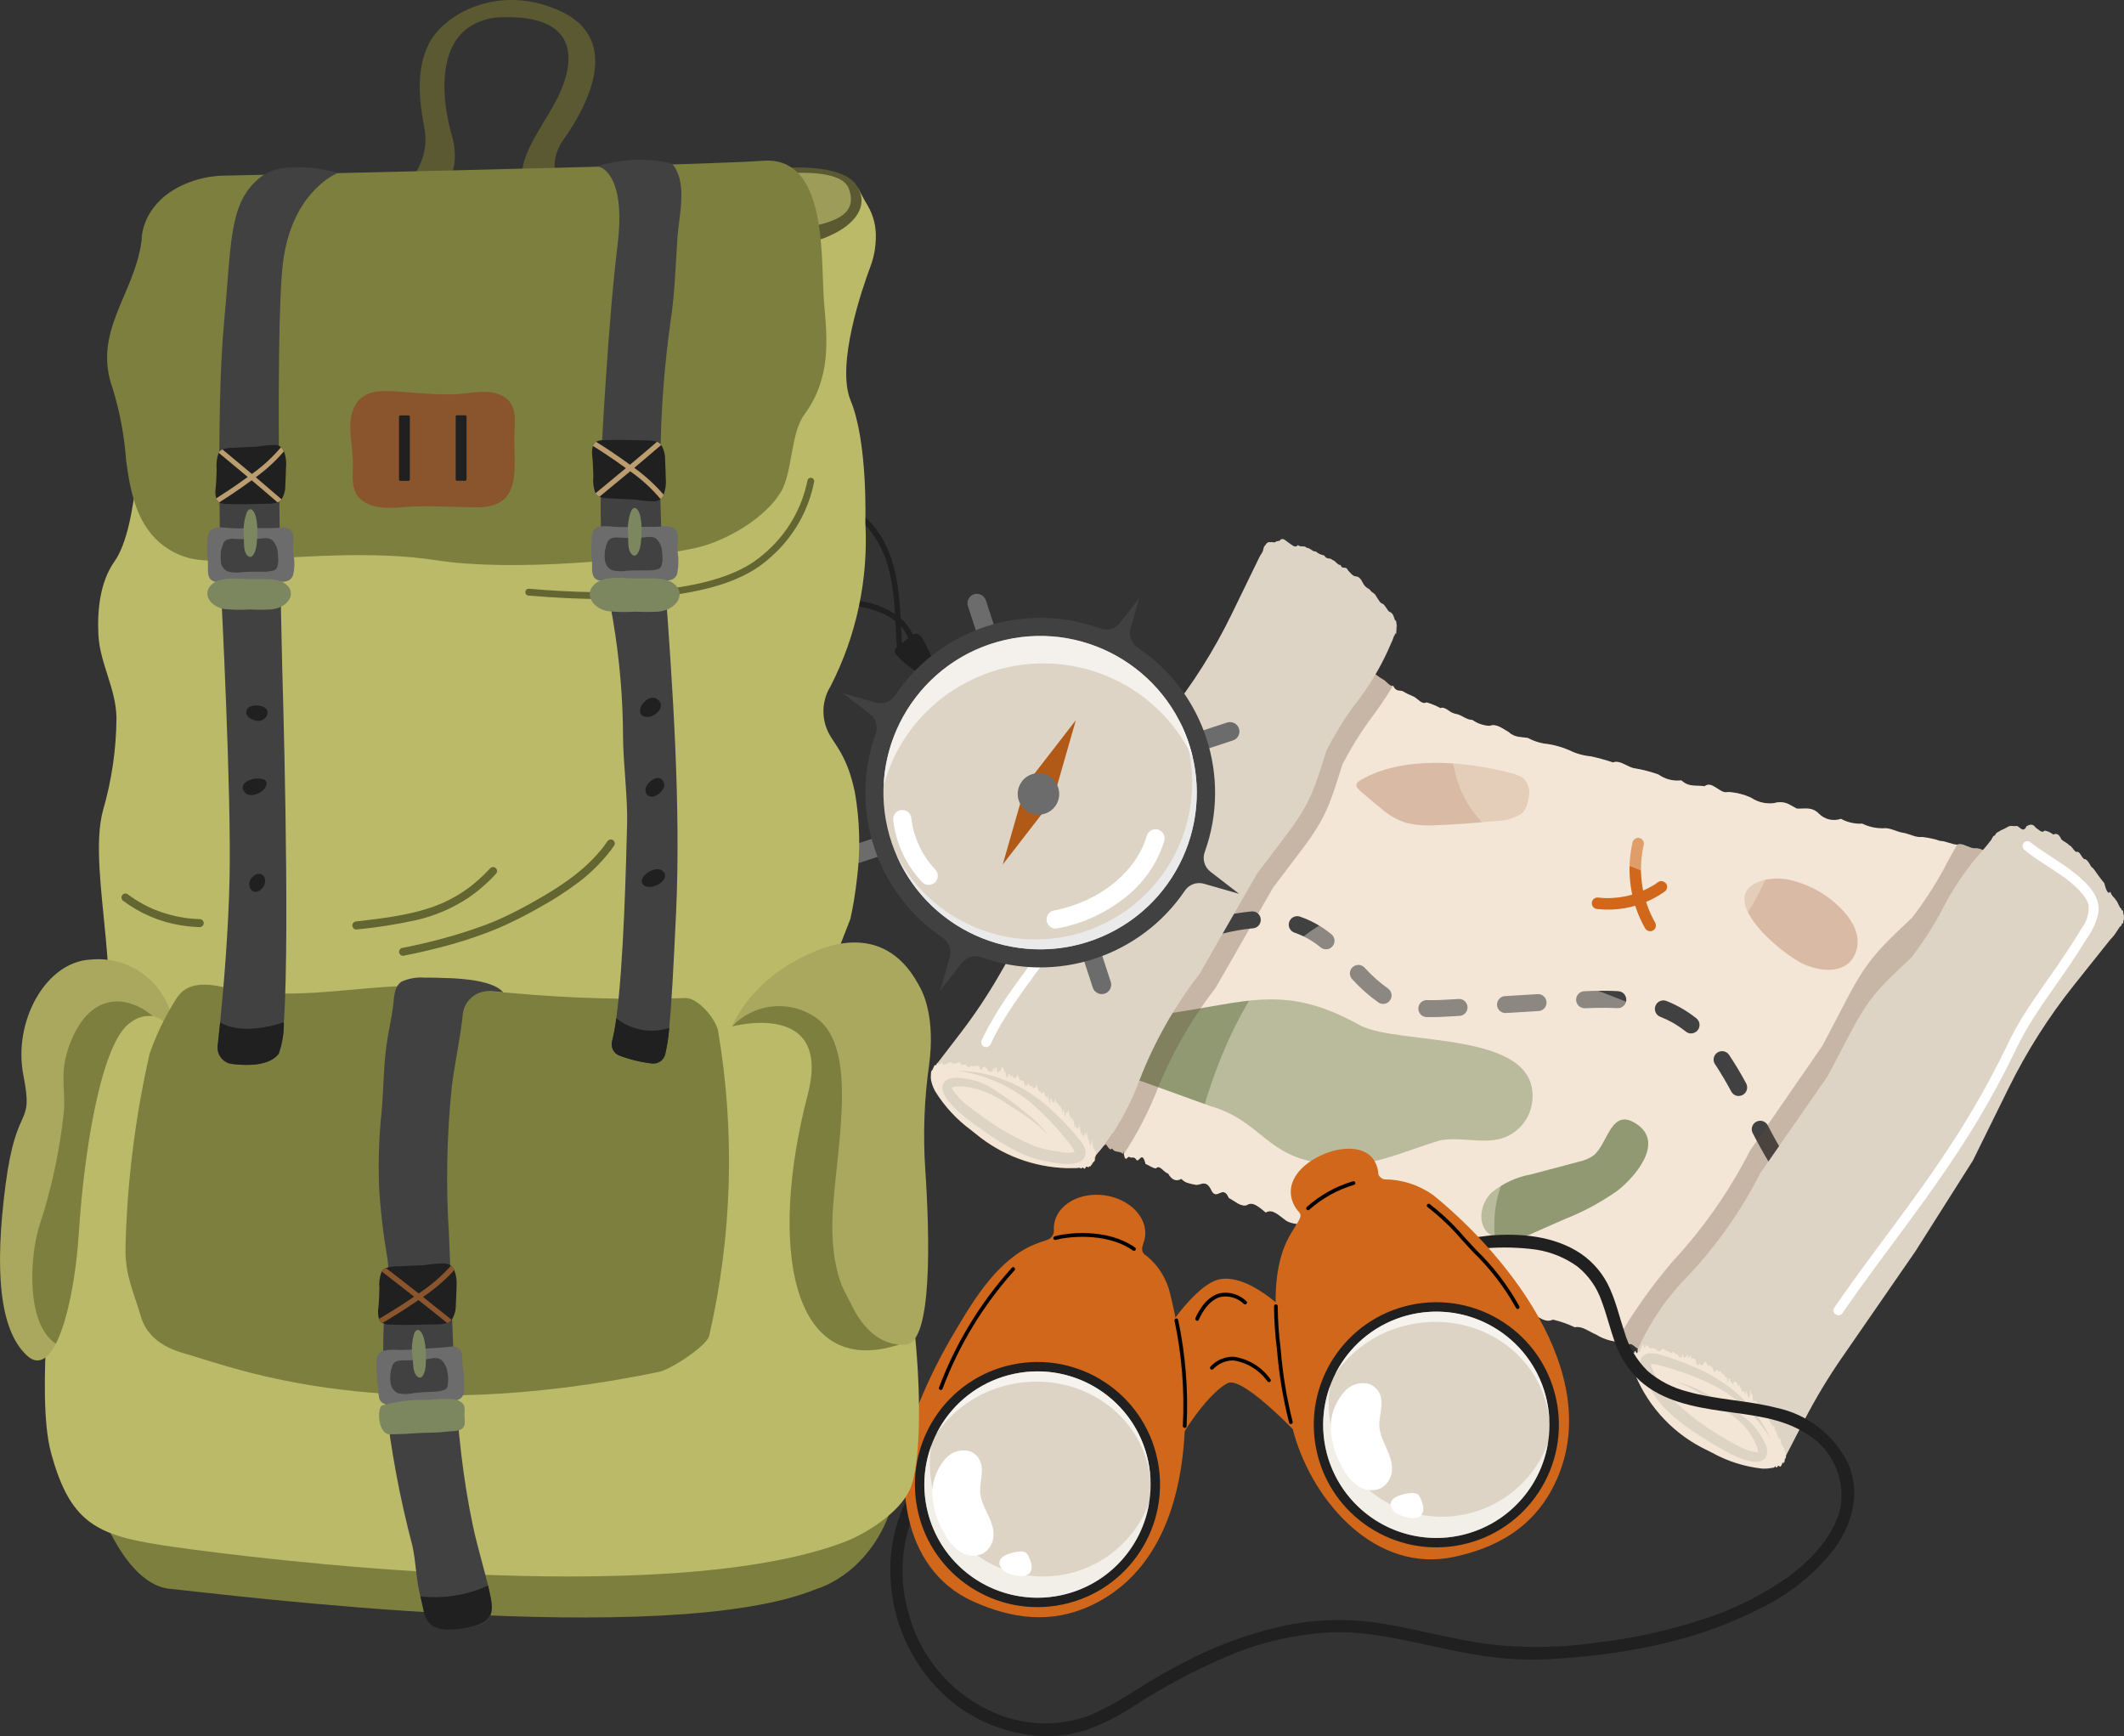 <?xml version="1.0" encoding="UTF-8"?>
<svg xmlns="http://www.w3.org/2000/svg" xmlns:xlink="http://www.w3.org/1999/xlink" viewBox="0 0 492.73 402.69">
  <rect x="0" y="0" width="492.73" height="402.69" fill="#333333" stroke="none"/>
  <defs>
    <style>
      .cls-1 {
        clip-path: url(#clippath-6);
      }

      .cls-2 {
        clip-path: url(#clippath-7);
      }

      .cls-3 {
        opacity: .3;
      }

      .cls-3, .cls-4, .cls-5 {
        mix-blend-mode: multiply;
      }

      .cls-3, .cls-4, .cls-5, .cls-6, .cls-7 {
        isolation: isolate;
      }

      .cls-8 {
        clip-path: url(#clippath-4);
      }

      .cls-9 {
        fill: #5d4637;
      }

      .cls-10 {
        clip-path: url(#clippath-9);
      }

      .cls-11 {
        clip-path: url(#clippath-10);
      }

      .cls-12 {
        fill: #b15917;
      }

      .cls-13 {
        fill: #fff;
      }

      .cls-14 {
        fill: #8a552c;
      }

      .cls-15 {
        fill: #828e94;
      }

      .cls-16 {
        fill: #bb9d70;
      }

      .cls-17 {
        fill: #6c6c6c;
      }

      .cls-18 {
        fill: none;
      }

      .cls-19 {
        fill: #414142;
      }

      .cls-20 {
        opacity: .73;
      }

      .cls-21 {
        clip-path: url(#clippath-1);
      }

      .cls-5 {
        opacity: .42;
      }

      .cls-22 {
        fill: #f3e6d6;
      }

      .cls-23 {
        fill: #eaeaea;
      }

      .cls-24 {
        clip-path: url(#clippath-5);
      }

      .cls-25 {
        clip-path: url(#clippath-8);
      }

      .cls-26 {
        fill: #d0671a;
      }

      .cls-27 {
        fill: #202020;
      }

      .cls-28 {
        fill: #7c8760;
      }

      .cls-29 {
        opacity: .61;
      }

      .cls-30 {
        fill: #d9bba5;
      }

      .cls-31 {
        clip-path: url(#clippath-3);
      }

      .cls-32 {
        fill: #ddd4c5;
      }

      .cls-33 {
        fill: #7d5329;
      }

      .cls-34 {
        fill: #bbba69;
      }

      .cls-35 {
        fill: #deecf6;
      }

      .cls-36 {
        fill: #646631;
      }

      .cls-37 {
        fill: #9d9c58;
      }

      .cls-38 {
        fill: #aaa85e;
      }

      .cls-39 {
        fill: #5a5932;
      }

      .cls-40 {
        fill: #dadfe2;
      }

      .cls-41 {
        clip-path: url(#clippath-2);
      }

      .cls-7 {
        fill: #455f25;
        opacity: .57;
      }

      .cls-42 {
        opacity: .68;
      }

      .cls-43 {
        fill: #7d7f3e;
      }

      .cls-44 {
        clip-path: url(#clippath);
      }
    </style>
    <clipPath id="clippath">
      <rect class="cls-18" x="249.73" y="152.25" width="73.41" height="115.41"/>
    </clipPath>
    <clipPath id="clippath-1">
      <rect class="cls-18" x="374.9" y="195.82" width="92.25" height="142.53"/>
    </clipPath>
    <clipPath id="clippath-2">
      <rect class="cls-18" x="275.24" y="210.24" width="124.83" height="93.56"/>
    </clipPath>
    <clipPath id="clippath-3">
      <rect class="cls-18" x="335.9" y="164.77" width="79.57" height="49.84"/>
    </clipPath>
    <clipPath id="clippath-4">
      <rect class="cls-18" x="217.21" y="318.07" width="49.7" height="25.26"/>
    </clipPath>
    <clipPath id="clippath-5">
      <rect class="cls-18" x="214.42" y="335.28" width="52.18" height="35.31"/>
    </clipPath>
    <clipPath id="clippath-6">
      <rect class="cls-18" x="309.73" y="304.21" width="49.7" height="25.26"/>
    </clipPath>
    <clipPath id="clippath-7">
      <rect class="cls-18" x="306.94" y="321.42" width="52.18" height="35.31"/>
    </clipPath>
    <clipPath id="clippath-8">
      <rect class="cls-18" x="132.45" y="112.33" width="155.07" height="118.25"/>
    </clipPath>
    <clipPath id="clippath-9">
      <rect class="cls-18" x="207.9" y="167.3" width="69.73" height="52.88"/>
    </clipPath>
    <clipPath id="clippath-10">
      <rect class="cls-18" x="204.99" y="147.5" width="71.72" height="34.69"/>
    </clipPath>
  </defs>
  <g class="cls-6">
    <g id="Calque_1" data-name="Calque 1">
      <g>
        <g id="Groupe_3668" data-name="Groupe 3668">
          <path id="Tracé_18488" data-name="Tracé 18488" class="cls-22" d="M475.45,200.41c-.1.27-.25,1.48-.43,2.29-.19.61-.42,1.72-.69,2.66-3.8,13.22-15.62,37.62-27.6,60.68-2.34,4.52-4.7,8.98-6.99,13.3-12.45,23.41-23.37,42.56-23.37,42.56-1.29.64-5.46,0-11.66-1.57-1.3-.33-2.69-.7-4.16-1.11-4.61-1.28-10.02-2.95-15.98-4.88-1.49-.48-3.01-.98-4.57-1.5,0-.1,0-.09,0,0-.79-.36-1.6-1.67-2.39-.79-.81-.62-1.61.02-2.44-.82l-.28-.04c-1.62-.21-3.18-.75-4.57-1.61-1.6-.66-3.22-2.02-4.84-1.75-.05,0-.09.02-.14.03-1.63-.77-3.34-1.37-5.09-1.78-1.7.85-3.44-.59-5.19-1.84-1.17,0-2.34-.16-3.48-.45-.71-.32-1.32-.81-1.78-1.44-1.76-.74-3.51.77-5.3-1.92-1.78-.74-3.57-2.65-5.33-1.94-1.77-.05-3.58-3.52-5.33-1.97-1.89-.26-3.71-.93-5.32-1.97-1.79-2.76-3.53-1.5-5.28-1.97-1.74-.13-3.51-2.94-5.21-1.97-1.76-.5-3.48-1.15-5.13-1.95-1.69-.35-3.39-2.68-5.03-1.92-1.72-.39-3.37-1.02-4.9-1.88-1.62-1.36-3.2-.72-4.75-1.84s-3.1-2.75-4.58-1.78c-1.5-1.18-2.98-2.68-4.39-1.72-1.42.47-2.82-.98-4.18-1.65-1.38-3.2-2.65.56-3.94-1.57-1.06-2.36-2.04-1.81-3.01-1.56-.22.07-.45.09-.67.08-.75-.12-1.49-.3-2.21-.54-.45-.19-.86-.48-1.19-.84-1.07.6-2.11.43-3.1-1.27-.98-.2-1.93-2.15-2.78-1.16-.87-.07-1.68-.78-2.43-1.03-.78-3.2-1.44-.37-2.07-.9-.63-1.06-1.18-.27-1.68-.75-.49-.14-.9,1.44-1.27-.6v-.07c-.07-.52-.14-1.1-.19-.03-.14-.12-.29-.22-.45-.3l-.09-.04-.17-.06c-.06-.02-.11-.03-.17-.04l-.09-.02-.25-.04c-.11-.01-.21-.03-.32-.05h0c-.07-.01-.15-.03-.22-.06-.03,0-.05-.02-.08-.03-.04-.02-.09-.04-.13-.06-.02-.01-.04-.02-.06-.03-.08-.05-.15-.1-.21-.17-.02-.02-.05-.04-.07-.07-.02-.03-.05-.05-.07-.08-.02-.03-.05-.05-.07-.08-.03-.05-.07-.1-.1-.15-.03.05-.07.09-.12.13h0c-.64.54-1.17-1.53-1.52-.96v.04c-.02.13-.06.15-.08.1s0-.11,0-.18c-.34.6-.54-.88-.53-.27,0-.88-.98-.71-1.95-.96l-1.6-.79-.1-.05-.26-.13-2.07-1.02.57-.98,2.69-4.64,23.94-41.32,7.15-12.35,21.56-37.2.52-.89,1.02-1.76.47-.8,1.37-2.36.43-.74.64-1.11.35-.6.18-.32.35-.61.87-1.49.18-.31.15-.25c.34-.57.62-1.05.84-1.45h0c.31-.76.49-.98.49-.85.25.16.49.36.7.57.67.66,1.36,1.52,2.04,1.59.63.62,1.34,1.14,2.13,1.55.25.15.49.32.72.49.63.5,1.31.95,2.02,1.34.68.54,1.37,1.51,2.06,1.29.69,1.43,1.42.98,2.21,1.25.83.5,1.69.92,2.59,1.28.92.47,1.91,1.92,2.93,1.31,1.13.34,2.22.78,3.25,1.34.59-.26,1.19.09,1.81.5.5.42,1.1.71,1.74.85,1.23.13,2.52,1.45,3.83,1.38,1.19.86,2.61,1.34,4.08,1.39,1.39-.61,2.84.57,4.31,1.4,1.48,1.38,2.98,1.13,4.52,1.41,1.45.79,3.06,1.28,4.71,1.42,1.68.27,3.31.75,4.87,1.42,1.57.78,3.27,1.26,5.01,1.42,1.73.38,3.45.85,5.13,1.41,1.72-.66,3.48,1.25,5.23,1.4,1.81.31,3.58.78,5.3,1.39,1.55,1.11,3.46,1.6,5.35,1.38,1.8,1.67,3.59,1.04,5.38,1.36,1.77-1.43,3.6,1.9,5.39,1.33,1.86.09,3.68.54,5.37,1.31,1.57,1.05,3.46,1.51,5.33,1.28,1.33-.43,2.78-.24,3.95.52.44.22.88.47,1.32.73,1.74.14,3.46-.56,5.19,1.21,1.33,1.34,3.3,1.79,5.08,1.17,1.51.83,3.23,1.22,4.95,1.12,1.5.73,3.14,1.09,4.8,1.08,1.56-.23,3.12.81,4.62,1.03s2.99,1.19,4.43.98c1.43.15,2.84.45,4.21.92,1.36.02,2.68.82,3.95.86h.01c1.05-.39,2.08.37,3.07.66.3.12.62.19.94.2.67-.05,1.35.09,1.94.42.88.08,1.76.26,2.6.55.83-.26,1.74-.07,2.39.51.66.37,1.42.53,2.17.45,1.76.98,3.25.37,4.49.93.93.26,1.88.45,2.83.58.64.13.98-.29.98.2"/>
          <path id="Tracé_18489" data-name="Tracé 18489" class="cls-7" d="M315.59,237.87c-19.19-10.79-27.96-4.34-49.96-2.17-3.71.26-8.16,1.05-9.51,4.51-1.86,5.66,4.44,9.37,9.12,10.73l15.5,5.6c11.88,3.39,13.04,11.91,26.38,13.3,9.6,1.78,18.1-2.74,26.97-5.33,4.38-.83,8.94.62,13.22-.2,4.52-.87,7.88-4.69,8.19-9.28,1.21-16.15-30.75-12.46-39.92-17.16"/>
          <g id="Groupe_3658" data-name="Groupe 3658" class="cls-3">
            <g id="Groupe_3657" data-name="Groupe 3657">
              <g class="cls-44">
                <g id="Groupe_3656" data-name="Groupe 3656">
                  <path id="Tracé_18490" data-name="Tracé 18490" class="cls-9" d="M323.14,159.09c-1.69,2.79-3.52,5.49-5.51,8.08-2.32,3.21-4.39,6.6-6.2,10.13-2.87,9.03-3.72,12.25-9.44,19.8l-6.66,8.79-13.35,23.27-.09.12c-5.74,7.41-10.38,15.61-13.78,24.35-2,4.9-4.47,9.6-7.38,14.02-.07-.52-.14-1.1-.19-.03-.14-.12-.29-.22-.46-.3l-.1-.03-.17-.06c-.06-.02-.11-.03-.17-.04l-.09-.02-.25-.04c-.11-.01-.21-.03-.32-.05h0c-.07-.01-.15-.03-.22-.06-.03,0-.05-.02-.08-.03-.04-.02-.09-.04-.13-.06l-.06-.03c-.08-.05-.15-.1-.21-.17-.02-.02-.05-.04-.07-.07-.02-.02-.05-.05-.07-.08-.02-.03-.05-.06-.07-.09-.03-.05-.07-.1-.1-.15-.03.05-.08.09-.12.13h0c-.64.54-1.17-1.53-1.52-.96v.04c-.02.13-.06.15-.08.09-.01-.06-.01-.12,0-.18-.34.6-.54-.88-.53-.27l-1.95-.96-1.6-.79-.1-.05-.25-.13-2.07-1.02.57-.98,2.69-4.64,23.94-41.32,7.15-12.35,21.56-37.21.52-.9,1.02-1.76.47-.8,1.37-2.36.43-.74.64-1.11.35-.6.18-.32.35-.61.86-1.49.18-.31.15-.25.84-1.45h0l.49-.85.7.57c.67.54,1.35,1.07,2.04,1.59s1.4,1.04,2.13,1.55l.72.49c.63.5,1.31.95,2.02,1.34.68.54,1.38,1.51,2.06,1.29"/>
                </g>
              </g>
            </g>
          </g>
          <path id="Tracé_18491" data-name="Tracé 18491" class="cls-19" d="M282.86,216.68c-1.09-.05-1.93-.97-1.87-2.06.04-.85.62-1.58,1.45-1.81,2.56-.69,5.17-1.16,7.8-1.4,1.08-.15,2.07.6,2.22,1.68.15,1.08-.6,2.07-1.68,2.22-.07,0-.14.02-.22.02-2.41.22-4.8.65-7.14,1.28-.19.05-.38.07-.57.06"/>
          <path id="Tracé_18492" data-name="Tracé 18492" class="cls-19" d="M411.92,270.43c-.66-.02-1.26-.38-1.61-.94-1.16-1.89-2.32-3.98-3.76-6.76-.45-.99,0-2.16.98-2.6.92-.41,1.99-.07,2.51.79,1.4,2.71,2.52,4.71,3.62,6.52.56.93.27,2.14-.66,2.7-.33.2-.7.3-1.08.28M403.29,254.22c-.7-.03-1.33-.42-1.66-1.03-1.16-2.18-2.43-4.3-3.8-6.35-.58-.92-.31-2.13.6-2.72.88-.56,2.04-.34,2.65.5,1.44,2.16,2.78,4.39,4,6.68.51.96.15,2.15-.8,2.67-.31.16-.65.24-1,.23M392.24,239.71c-.42-.02-.82-.17-1.15-.43-1.02-.81-2.1-1.54-3.23-2.17-.9-.5-1.84-.94-2.81-1.31-.99-.45-1.42-1.62-.97-2.61.42-.91,1.44-1.36,2.39-1.06,1.13.44,2.23.95,3.29,1.54,1.33.74,2.59,1.59,3.77,2.53.85.68.98,1.92.3,2.77-.39.48-.98.75-1.6.73M330.93,235.91c-1.09-.04-1.94-.95-1.9-2.04.04-1.09.95-1.94,2.04-1.9h0c1.83.06,3.64-.04,5.81-.17l1.59-.1c1.09,0,1.97.88,1.97,1.96,0,1-.74,1.84-1.73,1.96l-1.59.1c-1.79.11-4.03.25-6.18.18h0M349.27,234.97c-1.09.01-1.98-.86-1.99-1.94s.86-1.98,1.94-1.99l7.58-.46c1.09,0,1.97.88,1.97,1.96,0,1-.74,1.84-1.73,1.96l-7.58.46h-.19M320.79,232.85c-.37-.01-.72-.13-1.02-.33-2.19-1.55-4.2-3.33-6-5.31-.79-.74-.84-1.99-.09-2.78.74-.79,1.99-.84,2.78-.09.06.05.11.11.16.17,1.61,1.77,3.4,3.36,5.34,4.75.9.61,1.13,1.84.52,2.73-.38.56-1.02.88-1.69.86M367.6,233.85c-1.09,0-1.97-.88-1.97-1.97s.88-1.97,1.97-1.97c2.61-.12,4.74-.14,6.73-.06.35.01.71.03,1.06.05,1.09.05,1.93.97,1.88,2.06s-.97,1.93-2.06,1.88h-.04c-.33-.02-.66-.03-.98-.04-1.87-.07-3.91-.05-6.41.06h-.16M307.55,220.19c-.43-.02-.84-.17-1.17-.44-.65-.54-1.34-1.04-2.05-1.49-1.23-.78-2.55-1.42-3.92-1.9-1.05-.29-1.66-1.38-1.37-2.42.29-1.05,1.38-1.66,2.42-1.37.08.02.16.05.24.08,1.66.58,3.25,1.35,4.74,2.29.85.54,1.66,1.13,2.43,1.76.84.69.96,1.93.27,2.77-.39.47-.97.74-1.58.72"/>
          <path id="Tracé_18493" data-name="Tracé 18493" class="cls-33" d="M258.12,262.9c-.58.87-1.21,1.73-1.87,2.6-.62.8-1.28,1.6-1.99,2.41.04,1.39-.98,2.58-2.35,2.76-9.21,1.09-18.46-1.7-25.54-7.69-.35-.28-.69-.54-1.02-.81-7.56-7.45-4.95-11.59-3.77-12.83.14-.15.28-.28.44-.41,2.76-.63,5.58-.93,8.41-.89,8.35-.14,16.43,2.95,22.56,8.61,1.96,1.87,3.68,3.96,5.13,6.24"/>
          <path id="Tracé_18494" data-name="Tracé 18494" class="cls-32" d="M324.05,145.3c0,.11-.05-1.31-.1.8-.06,1.58-.17.78-.32.76,0,.64-.28.62-.27.72-.19.63-.44,1.24-.74,1.83-.26.61-.52,1.21-.8,1.81-.83,1.79-1.75,3.54-2.75,5.24-1.53,2.6-3.25,5.09-5.14,7.45-2.32,3.22-4.39,6.6-6.2,10.13-2.86,9.03-3.72,12.25-9.44,19.79l-6.66,8.79-4.43,7.72-6.1,10.63-2.82,4.92-.09.12c-5.74,7.41-10.38,15.61-13.78,24.35-1.62,4.4-3.73,8.61-6.29,12.55-.58.87-1.21,1.72-1.87,2.6-.62.8-1.28,1.61-1.99,2.41-.08.09-.16.18-.25.28l-32.44-18.86-4.26-2.47-.04-.02,5.49-7.15c3.31-4.31,6.33-8.83,9.04-13.53l14.69-25.45,1.19-1.88h0l8.76-13.83,3.06-4.83,11.4-14.26c5.77-7.21,10.72-15.04,14.76-23.34l6.55-13.46c.36-.74.67-.79.88-1.81.21-.95.33-.58.33-.69.37-.68.8-1,1.27-.84.47-.2.98.35,1.48-.31.2.32.39-.27.6.04.74-1.09,1.48-.06,2.2.39.72.44,1.45,1.35,2.14.53.71.64,1.39-.05,2.08.67.68-.09,1.36.95,2.02.8.56.48,1.24.81,1.97.93.65,1.08,1.28.4,1.91,1.05.62.07,1.25,1.27,1.85,1.16.62,1.28,1.19,0,1.79,1.27.59.64,1.17,1.36,1.72,1.37s1.11.29,1.67,1.46c.33.69.9,1.25,1.6,1.55.53.93,1.03.64,1.54,1.63.51.8,1,1.71,1.48,1.7.49.29.96,1.23,1.42,1.77.46.32.9.17,1.36,1.83.18.59.31-.04.41.81.1,1.06.15,1.4.14.88"/>
          <path id="Tracé_18495" data-name="Tracé 18495" class="cls-7" d="M375.01,276.33h0c-3.73,2.6-7.74,4.76-11.97,6.42l-6.68,2.94c-1.81.91-3.75,1.53-5.75,1.86-2.03.31-4.09-.32-5.59-1.72-2.36-2.48-1.45-6.8.98-9.2,2.65-2.18,5.83-3.64,9.21-4.24l10.92-2.9c1.27-.25,2.48-.75,3.55-1.49,3.44-2.77,4.06-11.64,10.33-7.04,6.05,4.43-1.01,12.35-5.01,15.39"/>
          <path id="Tracé_18496" data-name="Tracé 18496" class="cls-22" d="M254.25,267.9c0,.98-.03-.71-.07.41-.02.4-.07-1.18-.1-.25-.03.7-.08-.39-.11,1.1-.09.28-.21.09-.34.49-.14-.47-.29.81-.47.51-.17.67-.37.14-.58.52-.21.22-.44-.29-.68,0-.21.57-.43.47-.67.09-.23.09-.47.49-.72.07-.47.09-.95.12-1.43.09-.49.02-1.02.03-1.57.02-7.74-.23-15.19-3.03-21.16-7.97-.35-.28-.69-.54-1.02-.81-3.37-2.45-6.22-5.54-8.41-9.09-.35-.64-.62-1.33-.81-2.03-.15-.52-.21-1.06-.17-1.59.02-.79.11-1.1.25-1.18.13-.04.29-.59.44-.81.15-.67.31-.29.42-.46.12.07.19.12.19-.15,0-.13.02-.25.07,0,.1-.9.36.45.71-.07.18.3.38-.9.63-.05.25.28.51.38.79-.03.37.03.73-.14.94-.45.34.12.71.55,1.1.45s.79-.39,1.23-.25c.44.9.88.37,1.35.41.25.65.48.61.72.58.25.31.49-.56.74-.15.25-.26.51.52.76-.28.26.51.52-.08.79.25.28.88.55,1.18.81.39.27-.05.54-.52.83.06.28-.13.57,1.12.85.78.29.06.58.27.86-.49.13-.95.29.51.42-.16.14.02.27-1.41.43.59.3.93.57-.67.86.09.27-1.48.57-1.38.88.22.14-.83.3.1.45,1.04.15,0,.3.39.44-.63.16.64.29-1.14.45.56.15.36.29-.66.45-.25.31.76.61.72.91.44.15-.08.29-1.01.45-.3.15-.17.32,1.19.47.9.32.05.62.14.92.27.17,1.42.32,1.37.47.66.16.81.31.5.46-.19.31.32.62,1.04.93.54.32,1.27.62.08.93.55.14-1.69.31-.02.46.15.16.77.32.96.47.45.32,1.18.62.38.93.25.15.04.33,2.11.47.78.17,1.58.31.31.46.3.15-.4.34,3.38.47.94.14-1.01.3-.45.46.15.16.77.3-.1.46.53.14-.82.29-1.7.45-.14.16.47.29-.87.46.65.14-.88.31.47.45.2.14-1.35.32,1.73.46.45.17,2.37.3-.15.45.36s.33,2.86.45.79c.15-.04.29-.57.44.16.12-2.21.29-.08.45.63.13-1.16.31,1.53.44.26.14-.67.31,2.01.44.15.15.77.33,3.86.44,1.23.16,1.4.29.66.44,1.03.15.86.28-.65.42-.35.05-1.3.14,1.16.19.64.04-2.26.13.46.19.61.12-.17.27,1.94.37-.28.08,2.07.13.36.2,1.34.07,1.03.11-1.29.18-.31.15,2,.21-2.81.36,0,.1-1.45.25,1.34.33-.25.04-1.37.1-1,.17.14.06.84.14,2.05.18,1.1.11-.52.23,1.02.34,1.01.12,1.25.22-.27.33.01.09-2.05.21-.49.33.67.03-1.81.12.74.17.79.06.39.1-1.06.16-.4.04.28.16.54.33.76.06-.69.11.3.11.77"/>
          <g id="Groupe_3661" data-name="Groupe 3661" class="cls-3">
            <g id="Groupe_3660" data-name="Groupe 3660">
              <g class="cls-21">
                <g id="Groupe_3659" data-name="Groupe 3659">
                  <path id="Tracé_18497" data-name="Tracé 18497" class="cls-9" d="M407.87,325.98c1.21,2.59,2.1,5.32,2.66,8.12-.05.2-.11.4-.18.59-.65,1.63-3.35,5.87-13.23,2.21-.37-.19-.76-.38-1.15-.58-8.41-3.93-14.77-11.22-17.51-20.09-.39-1.35.26-2.79,1.54-3.38-.79-.36-1.6-1.66-2.39-.79-.81-.62-1.61.02-2.44-.82l-.28-.04c3.81-6.65,8.24-12.92,13.24-18.74,7.05-7.61,13.02-16.15,17.74-25.39l.08-.15,16.87-24.45,5.66-10.83c4.87-9.31,7.63-11.7,15.19-18.9,2.66-3.49,5.06-7.18,7.18-11.02.64-1.3,1.98-3.74,3.15-5.79h.01c1.05-.39,2.08.37,3.07.66.3.12.61.19.93.2.67-.05,1.35.09,1.94.41.88.08,1.76.26,2.6.55.83-.26,1.74-.07,2.39.5.66.37,1.42.53,2.17.46l-75.67,110.6c5.4,2.31,10.01,6.14,13.26,11.02,1.21,1.78,2.27,3.67,3.16,5.63"/>
                </g>
              </g>
            </g>
          </g>
          <path id="Tracé_18498" data-name="Tracé 18498" class="cls-32" d="M492.71,212.83c0,.25-.01.49-.06.74-.05-.56-.1,1.06-.19.72,0-.19-.15-.39-.39.49-.25-.01-.61.59-1.04,1.3-.43.69-.93,1.32-1.51,1.89l-1.79,2.24-6.6,8.28c-5.9,7.4-10.99,15.41-15.17,23.9l-8.28,16.79-13.34,21.06-17.12,24.77c-3.17,4.58-6.04,9.37-8.6,14.31l-4.25,8.21-4.04-2.85-30.49-21.5c.05-.11.1-.22.15-.33,2.87-6.36,6.86-12.16,11.79-17.11,6.56-7.01,12.11-14.9,16.48-23.45l.07-.14,15.68-22.58,5.26-10.02c4.51-8.61,7.09-10.83,14.13-17.44,2.47-3.22,4.7-6.63,6.67-10.18,2.61-5.34,5.95-10.3,9.91-14.74l.03-.04c.29-.33.58-.66.86-1,.28-.34.55-.68.82-1.04.29-.16.64-1.46,1.06-1.27.41-.94.88-.8,1.37-1.23.53-.21,1.03-.45,1.52-.74.77-.56,1.53-.11,2.28-.3.75.37,1.5,1.65,2.21.05.72-.35,1.42-.67,2.13.37.7.4,1.4,1.4,2.06.66.73.13,1.41.45,1.99.92.64-.27,1.28-.29,1.91,1.15.63.57,1.23.69,1.84,1.35.6.13,1.2,1.68,1.77,1.53.57-.28,1.14,1.48,1.69,1.67.54-.07,1.09.83,1.62,1.79.52.25,1.04,1.23,1.54,1.87.49.72.98,1.29,1.48,1.93.49,1.94.95,2.62,1.39,1.97.46,1.28.89,1.18,1.32,1.97.42.35.85,1.95,1.23,1.93.21,1.09.34-.26.46,1.01.12,1.52.14-.94.16,1.1"/>
          <path id="Tracé_18499" data-name="Tracé 18499" class="cls-32" d="M222.16,248.35c4.95.1,9.8,1.34,14.19,3.64,2.26,1.21,4.37,2.66,6.31,4.34,1.63,1.39,3.17,2.87,4.64,4.43,1.1,1.17,2.16,2.38,3.17,3.62.92,1.08,2,2.92.94,4.34-1.6,2.17-6.67,1.02-8.95.59-2.17-.43-4.27-1.14-6.26-2.1-2.87-1.46-5.62-3.15-8.22-5.06-2.78-1.97-8.73-6-9.35-9.49-.22-3.52,4.54-2.72,6.69-2.21,2.15.49,4.18,1.41,5.96,2.71,2.65,1.75,5.2,3.65,7.63,5.7,1.66,1.32,3.11,2.88,4.32,4.62-1.37-1.58-2.94-2.98-4.67-4.16-1.7-1.23-3.44-2.37-5.23-3.47-2.49-1.78-5.33-3.02-8.34-3.64-.97-.17-1.95-.24-2.94-.22-.39,0-.78.08-1.15.23-.12.06-.15.11-.11.08,0-.01.02-.02.02-.03.03.17.09.33.18.47.93,1.4,2.09,2.64,3.44,3.64.78.64,1.61,1.25,2.46,1.85,4.07,3.12,8.52,5.7,13.26,7.67,1.92.61,3.89,1.05,5.89,1.31,1.08.21,2.19.21,3.26,0,.12-.04.14-.08.09-.02-.02.03-.04.07-.04.11-.42-.97-1-1.87-1.72-2.64-2.56-3.25-5.43-6.25-8.57-8.95-4.86-3.94-10.71-6.48-16.91-7.36"/>
          <path id="Tracé_18500" data-name="Tracé 18500" class="cls-30" d="M351.04,179.45c.8.2,1.56.54,2.25,1,1.36,1.23,1.84,3.16,1.23,4.89-.07,1.3-.63,2.52-1.57,3.42-1.87,1.13-4.01,1.72-6.19,1.7-4.6.41-9.2.83-13.83.95-2.3.16-4.6-.04-6.84-.58-2.14-.72-4.1-1.87-5.78-3.38-1.61-1.29-3.17-2.6-4.7-3.94-.53-.46-1.09-1.02-.93-1.6.13-.44.64-.78,1.14-1.07,9.46-5.49,23.68-4.37,34.4-1.61.28.07.56.15.84.23"/>
          <path id="Tracé_18501" data-name="Tracé 18501" class="cls-30" d="M429.87,214.41c.34.65.61,1.34.79,2.04.66,2.23.17,4.64-1.29,6.44-2.58,2.88-7.27,2.34-10.83.79-5.49-2.4-22.14-16.56-8.86-19.66,2.31-.45,4.69-.3,6.92.44,3.96,1.15,7.56,3.3,10.46,6.24,1.11,1.09,2.04,2.34,2.78,3.71"/>
          <path id="Tracé_18502" data-name="Tracé 18502" class="cls-26" d="M378.7,195.51c-1.18,5.23-.81,10.7,1.04,15.73.5,1.37,1.12,2.7,1.84,3.97.31.66,1.09.96,1.77.68.67-.3.97-1.09.68-1.77-.63-1.1-1.17-2.24-1.63-3.42-.23-.58-.43-1.17-.62-1.76l-.08-.25c-.06-.19.06.22,0,.02s-.09-.31-.13-.46c-.08-.31-.16-.62-.23-.93-.28-1.23-.48-2.48-.58-3.74-.02-.3-.04-.6-.06-.91,0-.14,0-.29-.02-.43v-.21c0,.34,0,0,0-.07,0-.64.02-1.28.05-1.92.09-1.42.3-2.83.62-4.22.08-.73-.45-1.39-1.18-1.48-.73-.06-1.37.46-1.48,1.18"/>
          <path id="Tracé_18503" data-name="Tracé 18503" class="cls-26" d="M370.47,210.84c4.31.49,8.68-.26,12.57-2.17,1.12-.56,2.2-1.2,3.21-1.93.57-.46.67-1.3.21-1.88-.47-.56-1.3-.66-1.88-.21-.38.31-.79.58-1.23.81.28-.12-.04.02-.11.06l-.32.18c-.23.13-.46.25-.69.37-.89.45-1.81.85-2.75,1.17-.21.07-.43.14-.65.21l-.2.06.08-.02c-.13.05-.27.08-.41.11-.47.13-.95.24-1.43.33-.98.19-1.97.31-2.97.36l-.42.02s-.27,0-.08,0h-.92c-.58-.02-1.15-.06-1.72-.13-.74-.08-1.4.44-1.48,1.18-.08.74.44,1.4,1.18,1.48"/>
          <g id="Groupe_3664" data-name="Groupe 3664" class="cls-5">
            <g id="Groupe_3663" data-name="Groupe 3663">
              <g class="cls-41">
                <g id="Groupe_3662" data-name="Groupe 3662">
                  <path id="Tracé_18504" data-name="Tracé 18504" class="cls-22" d="M399.73,254.5c-.05.14-.11.27-.18.39-3.77,7.63-22.88,2.76-29.41,4.14-25.71,5.37-27.61,25.34-18.55,44.76-.71-.31-1.32-.81-1.78-1.44-1.76-.74-3.51.77-5.3-1.92-1.78-.74-3.57-2.65-5.33-1.95-1.77-.05-3.58-3.52-5.33-1.97-1.89-.26-3.71-.93-5.32-1.97-1.79-2.76-3.53-1.5-5.28-1.97-1.74-.13-3.51-2.94-5.21-1.97-1.76-.5-3.48-1.15-5.13-1.95-1.69-.35-3.39-2.68-5.03-1.92-1.72-.39-3.37-1.02-4.9-1.88-1.62-1.36-3.2-.72-4.75-1.84s-3.1-2.75-4.58-1.78c-1.5-1.18-2.98-2.68-4.39-1.72-1.42.47-2.82-.98-4.18-1.65-1.38-3.2-2.65.56-3.94-1.57-1.06-2.36-2.04-1.81-3.01-1.56-.22.07-.45.09-.67.08-.75-.12-1.49-.3-2.21-.54,5.43-33.15,25.65-80.7,66.65-58.22,7.82,3.56,15.19,8.08,23.09,11.45,7.74,3.3,15.91,5.75,23.16,10.12,4.08,2.46,13.9,11.13,11.58,16.86"/>
                </g>
              </g>
            </g>
          </g>
          <g id="Groupe_3667" data-name="Groupe 3667" class="cls-5">
            <g id="Groupe_3666" data-name="Groupe 3666">
              <g class="cls-31">
                <g id="Groupe_3665" data-name="Groupe 3665">
                  <path id="Tracé_18505" data-name="Tracé 18505" class="cls-22" d="M415.46,186.84c-1.8,8.04-4.78,15.77-8.86,22.93-1.23,2.17-2.9,4.5-5.38,4.81-2.71.33-4.97-1.9-6.96-3.78-6.01-5.68-13.44-9.63-21.5-11.44-9.31-2.07-20-1.57-27.37-7.25-.53-.41-1.03-.84-1.52-1.3-3.17-3.3-5.37-7.4-6.37-11.86-1.21-4.62-1.75-9.39-1.58-14.17.5.42,1.1.71,1.74.85,1.23.13,2.52,1.45,3.83,1.38,1.19.86,2.61,1.34,4.08,1.39,1.39-.61,2.84.57,4.31,1.4,1.48,1.38,2.98,1.14,4.52,1.41,1.45.79,3.06,1.28,4.71,1.42,1.68.27,3.31.75,4.87,1.42,1.57.78,3.27,1.26,5.01,1.42,1.73.38,3.45.85,5.13,1.41,1.72-.66,3.48,1.25,5.23,1.4,1.8.31,3.58.78,5.3,1.39,1.55,1.11,3.46,1.6,5.35,1.38,1.8,1.67,3.59,1.04,5.38,1.36,1.77-1.43,3.6,1.89,5.39,1.33,1.86.09,3.68.54,5.37,1.31,1.57,1.05,3.46,1.51,5.33,1.28,1.33-.43,2.78-.24,3.95.52"/>
                </g>
              </g>
            </g>
          </g>
          <path id="Tracé_18506" data-name="Tracé 18506" class="cls-13" d="M469.72,197.21c2.64,2.17,5.68,3.84,8.47,5.82,1.43.98,2.78,2.1,4.01,3.32.54.54,1.02,1.13,1.45,1.76.38.54.67,1.15.85,1.79.18,1.9-.37,3.8-1.53,5.31-1.12,1.88-2.32,3.73-3.52,5.56-2.66,4.06-5.56,7.95-8.25,11.99-1.35,2.02-2.64,4.09-3.81,6.22-1.2,2.18-2.21,4.45-3.35,6.67-2.19,4.35-4.54,8.61-7.04,12.79-4.51,7.54-9.53,14.76-14.72,21.85-4.98,6.81-10.1,13.51-14.95,20.42-.62.88-1.23,1.76-1.84,2.64-.83,1.21,1.1,2.43,1.93,1.23,4.89-7.12,10.1-14,15.22-20.95,5.24-7.1,10.33-14.3,14.97-21.81,2.56-4.16,4.97-8.42,7.23-12.76,1.2-2.3,2.3-4.65,3.46-6.96,1.11-2.16,2.32-4.27,3.64-6.31,2.65-4.15,5.59-8.09,8.34-12.17,1.29-1.91,2.5-3.88,3.75-5.82,1.31-1.79,2.24-3.83,2.74-5.99.63-3.79-2.46-6.81-5.12-9-2.81-2.31-5.97-4.12-8.94-6.2-.61-.42-1.2-.86-1.77-1.33-.53-.33-1.24-.18-1.57.35-.32.53-.17,1.23.35,1.57"/>
          <path id="Tracé_18507" data-name="Tracé 18507" class="cls-13" d="M262.19,182.12c-2.77,3.8-5.19,7.85-7.22,12.09-2.12,4.3-4.01,8.73-5.97,13.12-.24.54-.49,1.08-.74,1.61l-.35.78-.18.39-.09.19c-.1.22.05-.1,0,.01-.4.83-.82,1.65-1.27,2.46-.97,1.72-2.05,3.39-3.16,5.03-2.46,3.59-5.11,7.04-7.63,10.58-2.66,3.6-5.03,7.4-7.11,11.36-.28.55-.54,1.1-.8,1.66-.19.6.14,1.24.74,1.43.6.17,1.22-.15,1.43-.74-.1.21.06-.12.09-.18l.17-.36c.12-.25.25-.51.38-.76.25-.49.51-.98.77-1.48.53-.98,1.09-1.95,1.67-2.89,1.17-1.92,2.42-3.78,3.71-5.62,2.51-3.57,5.17-7.04,7.68-10.61,1.16-1.65,2.29-3.33,3.32-5.07,1.02-1.75,1.94-3.56,2.76-5.41.98-2.15,1.92-4.32,2.88-6.48.48-1.08.96-2.16,1.45-3.24.24-.54.49-1.08.74-1.61l.05-.11.05-.11.18-.39.39-.82c1.97-4.27,4.3-8.37,6.96-12.25.33-.47.66-.93,1.01-1.39.33-.53.18-1.24-.35-1.57-.53-.32-1.23-.17-1.57.35"/>
          <path id="Tracé_18508" data-name="Tracé 18508" class="cls-22" d="M414.36,337.58c0-1.07,0,.72-.06.25-.04.66-.12.34-.25.59-.01.37-.09.73-.22,1.07-.05-.16-.11-.86-.15-.06-.06-.31-.11-.06-.18-.25-.05.36-.2.69-.42.97-.16.1-.35-.13-.56-.22-.2.3-.43.79-.69.1-.25.54-.53.38-.83.45-.33.07-.66.12-1,.14-.39.03-.79.03-1.18.02-4.11-.44-8.09-1.71-11.71-3.72-.37-.19-.76-.38-1.15-.58-7.48-3.55-13.39-9.75-16.58-17.39-.19-.47-.35-.92-.49-1.36-.13-.18-.21-.4-.23-.63-.13-.22-.19-.47-.2-.72-.08-1.3-.11-.84-.11-.54,0-.28.01-.56.06-.84.06.65.12-.34.21-.98.1-.12.22.16.35-.2.15.63.29-.82.47-.19.18.2.38,1.01.56-.62,0-.97.02,1.24,0,0,.25,1.23.49.39.74-.25.13-.25.26-.65.4-.69.13-.45.3,1.33.43.66.43-1.24.89,0,1.33.22.43-.38.87.03,1.29.11.43.69.85.59,1.26.19.4-.81.82.34,1.23.25s.81.79,1.19.34c.38-.71.78.89,1.16.22.2.74.38.39.58.98.19-.03.37-.37.56.25.16-2.32.37.1.55-.22.2-.09.38-.21.54-.35.17-.98.36.38.54.44.17-.76.34-.92.52-.06.35.47.69-.22,1.03.4.18,1.3.35,1.45.51,1.13.17.86.32-.89.49-.09.33.63.65.12.96-.18.31-.95.63.07.94.65.15-.35.31.36.45-.48.17,1.55.3-.22.46.77.15-.12.31.93.45.94.16,1.19.28-1.15.44.06.28-.98.57.21.85,0,.27-.66.56,1.02.83.49.14.04.27.47.41.68.13-.7.27.91.39-.12.16.9.32,2.29.45.55.15.16.29-.46.44.54.29.23.58,1.48.84.18.27-.1.54.04.81.49.15,1.19.26.2.39.2.13.06.27,1.11.39.64.27,1.23.51,1.17.74.67.13,1.19.25,1.04.36.71.11-1.03.23-.11.35-.01.25.93.47,1.66.67.13.08-2.23.22.12.32.08.11.18.2-.9.33,1.17.22,1.23.41-.25.62.46.19-.56.4,1.07.59.93.15-.65.32.02.48.21.15-.4.31.11.47,1.01.15.13.3.76.44.4.14.14.28-.19.42.74.14.22.25-.64.39-.15.13-.05.25.55.38.98.14,1.31.25.25.36.8.13,1.67.22-.59.34.61.12.96.21.15.31.1.1-.14.2-.07.3.91.1.83.19.28.28.15.1.59.18,1.04.27.91.17.61.33,1.08.47.96.15.44.27-.47.4.84.13,1.1.25.47.34.93.09-.67.2.85.28.53.16-.34.3,1.23.38,1.05.08-.88.15.79.18.55,0,1.04,0-.07,0,0,.02.66.02.52.02.07"/>
          <path id="Tracé_18509" data-name="Tracé 18509" class="cls-32" d="M410.92,334.03c-3.22-5.37-7.84-9.76-13.37-12.7-3.71-1.83-7.59-3.29-11.58-4.37-.9-.29-1.82-.49-2.76-.6-.12,0-.24.01-.36.04-.02,0-.01.01.01,0,.03-.02.06-.05.08-.08.04-.07,0-.03.02.09.01.17.04.33.09.49.29.89.69,1.73,1.18,2.52,1.02,1.74,2.2,3.38,3.51,4.91,3.66,3.59,7.77,6.69,12.23,9.22,1.91,1.15,5.7,3.44,7.86,3.26,0,0-.01.02-.02.03s.03,0,.03-.14c-.02-.39-.1-.78-.25-1.14-.36-.92-.81-1.79-1.34-2.62-1.07-1.71-2.45-3.2-4.08-4.39-2.49-1.91-5.08-3.69-7.75-5.33-1.76-1.15-3.66-2.06-5.66-2.71,2.07.43,4.08,1.16,5.94,2.17,1.9.94,3.74,1.99,5.54,3.09,1.86,1.08,3.63,2.3,5.3,3.65,1.65,1.52,2.98,3.34,3.94,5.37.71,1.51.81,3.57-1.15,4.14-2.85.67-7.27-1.88-9.66-3.23-5.46-3.34-11.34-6.75-14.97-12.21-1.34-2.02-5.03-7.09-2.34-9.13,1.65-1.09,3.65-.15,5.29.31,2.04.66,4.04,1.4,6.01,2.24,3.24,1.32,6.28,3.08,9.05,5.22,3.97,3.17,7.13,7.25,9.2,11.89"/>
        </g>
        <g id="Groupe_3652" data-name="Groupe 3652">
          <path id="Tracé_18461" data-name="Tracé 18461" class="cls-27" d="M218.53,336.79c-8.44,7.77-12.82,19.01-11.87,30.45.81,11.1,6.28,21.35,15.06,28.19,4.92,3.7,10.69,6.09,16.79,6.94,4.42.67,8.94.32,13.21-1.01,3.94-1.39,7.69-3.26,11.17-5.56,7.06-4.58,14.5-8.53,22.24-11.81,7.66-3.2,15.82-5.02,24.11-5.39,8.67-.23,17.12,1.97,25.54,3.75,4.14.88,8.31,1.68,12.52,2.15,4.49.47,9.01.56,13.51.25,16.32-1.02,32.94-4.12,47.58-11.71,6.79-3.25,12.72-8.06,17.3-14.02,4.14-5.78,6-13.04,2.95-19.74-3.27-6.54-9.35-11.23-16.51-12.74-6.8-1.76-13.92-1.84-20.67-3.77-3.42-.86-6.59-2.49-9.26-4.79-2.52-2.5-4.36-5.6-5.35-9-1.12-3.34-1.91-6.8-3.36-10.03-1.44-3.31-3.79-6.14-6.77-8.18-6.15-4.12-14.08-4.8-21.28-4.18-8.87.98-17.56,3.17-25.83,6.5-4.04,1.51-8.03,3.14-12.01,4.78-1.72.71-.45,3.3,1.26,2.6,7.94-3.47,16.1-6.4,24.43-8.78,7.48-2.26,15.36-2.89,23.1-1.84,3.45.54,6.72,1.88,9.55,3.92,2.61,2.1,4.56,4.91,5.63,8.08,1.23,3.25,1.98,6.64,3.22,9.9,1.18,3.28,3.14,6.22,5.71,8.57,5.25,4.67,12.41,6.03,19.15,6.99,6.48.93,13.47,1.51,19.15,5.07,6.06,3.46,9.32,10.34,8.17,17.22-1.51,6.74-6.81,12.21-12.19,16.19-6.3,4.43-13.27,7.84-20.64,10.09-7.64,2.45-15.51,4.15-23.48,5.08-8.16,1.2-16.43,1.37-24.63.49-8.4-1.09-16.6-3.37-24.94-4.8-7.95-1.36-16.09-1.16-23.96.59-7.9,1.83-15.53,4.67-22.7,8.46-3.63,1.87-7.14,3.94-10.6,6.09-3.37,2.25-6.92,4.22-10.6,5.9-7.12,2.81-15.06,2.73-22.12-.24-9.78-4.05-17.18-12.32-20.13-22.49-3.15-10.08-1.65-21.03,4.09-29.89,1.51-2.24,3.29-4.28,5.29-6.09,1.37-1.25-.49-3.44-1.88-2.19"/>
          <path id="Tracé_18462" data-name="Tracé 18462" class="cls-15" d="M268.44,338.47c3.24,15.33-6.56,30.39-21.9,33.63-15.33,3.24-30.39-6.56-33.63-21.9-3.24-15.33,6.56-30.39,21.9-33.63,0,0,0,0,0,0,15.33-3.24,30.39,6.57,33.63,21.9"/>
          <path id="Tracé_18463" data-name="Tracé 18463" class="cls-35" d="M266.36,338.91c2.99,14.18-6.08,28.11-20.26,31.11-14.18,2.99-28.11-6.08-31.11-20.26-2.99-14.18,6.08-28.11,20.26-31.11,14.18-2.99,28.11,6.08,31.11,20.26,0,0,0,0,0,0"/>
          <path id="Tracé_18464" data-name="Tracé 18464" class="cls-26" d="M271.47,300.12c-.79-3.41-2.66-6.47-5.34-8.71-1.6-.92-1.23-2.06-.83-3.2.16-.44.27-.89.33-1.35.61-4.53-3.62-8.84-9.45-9.62-5.83-.78-11.04,2.26-11.65,6.79-.06.41-.07.83-.05,1.25.07,1.05-.58,2.01-1.59,2.32-.95.29-1.9.63-2.86,1.02-8.21,3.35-13.83,12.28-18.12,19.59-3.53,5.8-6.57,11.89-9.09,18.21-5.78,15.32-4.1,37.29,12.81,44.97,9.1,4.13,18.26,5.33,27.51.98,25.31-11.88,24.16-49.16,18.31-72.27"/>
          <path id="Tracé_18465" data-name="Tracé 18465" class="cls-40" d="M266.36,338.91c2.99,14.18-6.08,28.11-20.26,31.1-14.18,2.99-28.11-6.08-31.1-20.26-2.99-14.18,6.08-28.11,20.26-31.1,14.18-2.99,28.11,6.08,31.11,20.26"/>
          <path id="Tracé_18466" data-name="Tracé 18466" class="cls-26" d="M332.38,277.14c-3.28-2.33-7.21-3.58-11.23-3.59-.47-.02-1.36-.74-1.39-1.23-.05-1.01-.33-2-.82-2.89-2.21-4-8.54-3.69-13.68-.84-5.14,2.85-7.15,7.16-4.93,11.16.2.37.44.71.71,1.03.56.64,1.04.98.21,2.4-.51.85-1.24,2.05-1.78,2.93-4.58,7.59-3.76,18.11-2.84,26.53.63,6.77,1.83,13.47,3.59,20.04,4.51,15.75,18.97,32.36,37.13,28.43,9.76-2.11,17.82-6.63,22.66-15.64,13.22-24.64-9.13-53.31-27.62-68.35"/>
          <path id="Tracé_18467" data-name="Tracé 18467" class="cls-26" d="M268.57,311.61s8.38-14.1,14.73-14.95,13.89,6.25,17.26,9.65,2.34,28.27,2.34,28.27c0,0-14.32-15.54-18.06-13.78-3.74,1.77-10.05,10.05-13.17,17-2.15,4.77-3.11-26.17-3.11-26.17"/>
          <path id="Tracé_18468" data-name="Tracé 18468" class="cls-27" d="M268.49,338.46c3.24,15.36-6.58,30.45-21.94,33.69-15.36,3.24-30.45-6.58-33.69-21.94-3.24-15.36,6.58-30.45,21.94-33.69,0,0,0,0,0,0,15.36-3.24,30.45,6.58,33.69,21.94,0,0,0,0,0,0"/>
          <path id="Tracé_18469" data-name="Tracé 18469" class="cls-32" d="M266.36,338.91c2.99,14.18-6.08,28.11-20.26,31.1-14.18,2.99-28.11-6.08-31.1-20.26-2.99-14.18,6.08-28.11,20.26-31.1,14.18-2.99,28.11,6.08,31.11,20.26"/>
          <g id="Groupe_3642" data-name="Groupe 3642" class="cls-20">
            <g id="Groupe_3641" data-name="Groupe 3641">
              <g class="cls-8">
                <g id="Groupe_3640" data-name="Groupe 3640">
                  <path id="Tracé_18470" data-name="Tracé 18470" class="cls-13" d="M266.91,343.34c-.09-.89-.23-1.78-.41-2.66-2.94-13.93-17.24-22.7-31.94-19.6-6.26,1.29-11.88,4.68-15.95,9.62-.49.61-.96,1.23-1.4,1.88.77-1.53,1.68-2.97,2.72-4.33,8.9-11.45,25.39-13.53,36.85-4.63,6.12,4.76,9.83,11.98,10.13,19.72"/>
                </g>
              </g>
            </g>
          </g>
          <g id="Groupe_3645" data-name="Groupe 3645" class="cls-29">
            <g id="Groupe_3644" data-name="Groupe 3644">
              <g class="cls-24">
                <g id="Groupe_3643" data-name="Groupe 3643">
                  <path id="Tracé_18471" data-name="Tracé 18471" class="cls-13" d="M266.61,348.46c-2.28,14.32-15.73,24.08-30.05,21.81-14.32-2.28-24.08-15.73-21.81-30.05.27-1.68.7-3.34,1.29-4.94-2.28,14.32,7.49,27.77,21.81,30.05,12.39,1.97,24.44-5.1,28.76-16.87"/>
                </g>
              </g>
            </g>
          </g>
          <path id="Tracé_18472" data-name="Tracé 18472" class="cls-13" d="M224.35,336.46c1.16.21,2.17.91,2.76,1.93,1.52,2.46-.08,5.59.32,8.26.49,3.24,3.04,5.88,3.05,9.22.04,1.81-.88,3.51-2.43,4.45-1.77.83-3.85.64-5.44-.49-1.55-1.14-2.8-2.63-3.65-4.36-1.68-2.83-2.6-6.05-2.68-9.35.08-2.92,1.2-5.72,3.15-7.9,1.25-1.36,3.09-2.01,4.92-1.75"/>
          <path id="Tracé_18473" data-name="Tracé 18473" class="cls-13" d="M236.42,365.56h.25c.75.11,1.5-.1,2.09-.57.45-.5.66-1.17.56-1.83-.1-.66-.3-1.29-.59-1.89-.14-.44-.4-.83-.75-1.13-.45-.26-.97-.35-1.48-.27-1.53.12-5.45.97-4.53,3.33.37.77,1.03,1.38,1.84,1.68.83.38,1.72.61,2.64.68"/>
          <path id="Tracé_18474" data-name="Tracé 18474" class="cls-27" d="M361.02,324.6c3.24,15.36-6.58,30.45-21.94,33.69-15.36,3.24-30.45-6.58-33.69-21.94-3.24-15.36,6.58-30.45,21.94-33.69,0,0,0,0,0,0,15.36-3.24,30.45,6.58,33.69,21.94h0"/>
          <path id="Tracé_18475" data-name="Tracé 18475" class="cls-32" d="M358.88,325.05c2.99,14.18-6.08,28.11-20.26,31.1-14.18,2.99-28.11-6.08-31.1-20.26-2.99-14.18,6.08-28.11,20.26-31.1,14.18-2.99,28.11,6.08,31.11,20.26"/>
          <g id="Groupe_3648" data-name="Groupe 3648" class="cls-20">
            <g id="Groupe_3647" data-name="Groupe 3647">
              <g class="cls-1">
                <g id="Groupe_3646" data-name="Groupe 3646">
                  <path id="Tracé_18476" data-name="Tracé 18476" class="cls-13" d="M359.43,329.48c-.09-.89-.23-1.78-.41-2.66-2.94-13.93-17.24-22.7-31.94-19.6-6.26,1.29-11.88,4.68-15.95,9.62-.49.61-.96,1.23-1.4,1.88.77-1.53,1.68-2.97,2.72-4.33,8.9-11.45,25.39-13.53,36.85-4.63,6.12,4.76,9.83,11.98,10.13,19.72"/>
                </g>
              </g>
            </g>
          </g>
          <g id="Groupe_3651" data-name="Groupe 3651" class="cls-29">
            <g id="Groupe_3650" data-name="Groupe 3650">
              <g class="cls-2">
                <g id="Groupe_3649" data-name="Groupe 3649">
                  <path id="Tracé_18477" data-name="Tracé 18477" class="cls-13" d="M359.13,334.6c-2.28,14.32-15.73,24.08-30.05,21.81-14.32-2.28-24.08-15.73-21.81-30.05.27-1.68.7-3.34,1.29-4.94-2.28,14.32,7.49,27.77,21.81,30.05,12.39,1.97,24.44-5.1,28.76-16.87"/>
                </g>
              </g>
            </g>
          </g>
          <path id="Tracé_18478" data-name="Tracé 18478" class="cls-13" d="M317.11,320.88c1.17.24,2.18.97,2.76,2.01,1.48,2.53-.2,5.67.15,8.39.43,3.3,2.95,6.03,2.9,9.43,0,1.84-.97,3.54-2.56,4.47-1.82.8-3.92.56-5.52-.62-1.55-1.19-2.79-2.73-3.61-4.5-1.65-2.91-2.51-6.2-2.52-9.55.14-2.97,1.33-5.78,3.37-7.95,1.3-1.35,3.18-1.97,5.03-1.68"/>
          <path id="Tracé_18479" data-name="Tracé 18479" class="cls-13" d="M327.2,352.09l.25.02c.75.12,1.52-.08,2.13-.55.47-.49.69-1.17.61-1.85-.09-.67-.28-1.32-.56-1.93-.13-.45-.39-.85-.74-1.17-.45-.27-.98-.38-1.5-.31-1.55.09-5.55.87-4.67,3.28.36.79,1.02,1.42,1.83,1.74.84.4,1.74.66,2.66.75"/>
          <path id="Tracé_18480" data-name="Tracé 18480" d="M274.8,331.2c-.23-.02-.41-.22-.4-.45.42-8.19-.23-16.41-1.93-24.43-.05-.23.1-.46.34-.51s.46.1.51.34c1.71,8.1,2.37,16.38,1.95,24.65-.01.24-.21.42-.45.41,0,0,0,0,0,0h-.01"/>
          <path id="Tracé_18481" data-name="Tracé 18481" d="M299.43,330.31c-.18-.01-.34-.14-.38-.32-1.4-5.51-2.33-11.13-2.8-16.79l-.05-.49c-.41-3.23-.63-6.48-.65-9.74,0-.24.19-.43.43-.43s.43.19.43.43c.03,3.22.24,6.44.65,9.64l.05.49c.46,5.62,1.38,11.19,2.76,16.66.06.23-.07.47-.3.53-.05.01-.1.02-.15.01"/>
          <path id="Tracé_18482" data-name="Tracé 18482" d="M263.04,290.13c-.08,0-.15-.03-.21-.08-6.45-4.49-15.77-3.09-17.92-2.46-.23.07-.47-.06-.54-.29-.07-.23.06-.47.29-.54h0c2.74-.79,12.04-2.02,18.65,2.59.2.13.25.4.11.6-.09.13-.24.2-.39.19"/>
          <path id="Tracé_18483" data-name="Tracé 18483" d="M218.21,322.4c-.24-.02-.42-.22-.4-.46,0-.04.01-.08.03-.12,3.84-10.23,9.57-19.65,16.89-27.77.17-.17.44-.18.61-.01.17.17.18.44.01.61-7.24,8.03-12.9,17.36-16.7,27.48-.07.18-.24.29-.44.28"/>
          <path id="Tracé_18484" data-name="Tracé 18484" d="M352.04,303.61c-.15-.01-.29-.11-.36-.25-2.63-4.75-5.96-9.09-9.86-12.86-.49-.53-.98-1.05-1.46-1.57-.42-.46-.85-.92-1.27-1.39-2.38-2.8-5.04-5.34-7.95-7.58-.18-.16-.2-.43-.04-.61.13-.15.36-.19.54-.09,2.96,2.28,5.67,4.86,8.08,7.7.43.47.85.93,1.27,1.39.48.52.97,1.04,1.46,1.57,3.97,3.84,7.34,8.24,10.01,13.08.1.21.01.47-.2.58-.07.03-.15.05-.22.04"/>
          <path id="Tracé_18485" data-name="Tracé 18485" d="M303.4,280.7c-.24-.03-.4-.24-.38-.48.01-.1.06-.19.13-.26,3.09-2.77,6.76-4.81,10.75-5.97.23-.05.46.1.51.33.05.23-.1.46-.33.51-3.83,1.14-7.36,3.11-10.35,5.76-.09.08-.2.12-.32.11"/>
          <path id="Tracé_18486" data-name="Tracé 18486" d="M277.68,306.35c-.24-.02-.42-.23-.4-.47,0-.04.01-.08.03-.12.08-.19,1.91-4.8,5.59-5.78,2.24-.46,4.56.22,6.21,1.8.19.15.22.42.07.61-.15.19-.42.22-.61.07h0c-1.44-1.4-3.47-2.02-5.44-1.64-3.26.87-5,5.22-5.02,5.27-.07.18-.24.29-.43.27"/>
          <path id="Tracé_18487" data-name="Tracé 18487" d="M294.36,320.59c-.07,0-.14-.03-.2-.07-.09-.07-.17-.15-.23-.25-1.86-2.54-4.65-4.24-7.76-4.72-1.79-.03-3.52.71-4.74,2.02-.17.17-.44.16-.61,0-.17-.17-.16-.44,0-.61,1.39-1.49,3.34-2.31,5.37-2.27,3.35.47,6.37,2.28,8.37,5.01l.1.12c.18.16.2.43.04.61-.09.1-.22.16-.36.15M294.62,319.79h0M294.62,319.79h0"/>
        </g>
        <g id="Groupe_3681" data-name="Groupe 3681">
          <g id="Groupe_3680" data-name="Groupe 3680">
            <g class="cls-25">
              <g id="Groupe_3679" data-name="Groupe 3679">
                <path id="Tracé_18510" data-name="Tracé 18510" class="cls-27" d="M211.67,147.27l-3.73,2.9c-.48.41-.53,1.13-.12,1.6.04.04.08.08.12.12,2.23,2.48,5.01,4.39,8.12,5.59,3.44.92-.41-6.43-2.25-9.69-.41-.72-1.33-.98-2.06-.57-.02.01-.05.03-.07.04"/>
                <path id="Tracé_18511" data-name="Tracé 18511" class="cls-17" d="M210.73,194.1h0c-.38-1.15-1.61-1.77-2.76-1.4l-11.78,3.86c-1.15.38-1.77,1.61-1.4,2.76s1.61,1.77,2.76,1.4l11.78-3.86c1.15-.38,1.77-1.61,1.4-2.76"/>
                <path id="Tracé_18512" data-name="Tracé 18512" class="cls-17" d="M287.42,168.99h0c-.38-1.15-1.61-1.77-2.76-1.4l-11.78,3.86c-1.15.38-1.77,1.61-1.4,2.76s1.61,1.77,2.76,1.4l11.78-3.87c1.15-.37,1.77-1.61,1.4-2.76,0,0,0,0,0,0"/>
                <path id="Tracé_18513" data-name="Tracé 18513" class="cls-17" d="M231.16,153.78h0c1.15-.37,1.77-1.61,1.4-2.76,0,0,0,0,0,0l-3.86-11.78c-.38-1.15-1.61-1.77-2.76-1.4-1.15.38-1.77,1.61-1.4,2.76h0l3.86,11.78c.37,1.15,1.61,1.77,2.76,1.4,0,0,0,0,0,0"/>
                <path id="Tracé_18514" data-name="Tracé 18514" class="cls-17" d="M256.27,230.47h0c1.15-.37,1.77-1.61,1.4-2.76,0,0,0,0,0,0l-3.86-11.78c-.38-1.15-1.61-1.77-2.76-1.4-1.15.38-1.77,1.61-1.4,2.76l3.86,11.78c.37,1.15,1.61,1.77,2.76,1.4,0,0,0,0,0,0"/>
                <path id="Tracé_18515" data-name="Tracé 18515" class="cls-19" d="M287.41,207.31l-8.12-2.33c-1.68-.48-3.47.18-4.44,1.63-10.38,15.29-29.79,21.63-47.19,15.42-1.64-.6-3.48-.06-4.55,1.31l-5.03,6.5,2.26-7.87c.48-1.68-.19-3.48-1.64-4.45-15.41-10.35-21.82-29.85-15.57-47.33.6-1.64.07-3.48-1.31-4.55l-6.29-4.87,7.63,2.19c1.69.48,3.49-.19,4.46-1.65,10.4-15.53,30.06-21.95,47.62-15.54,1.65.61,3.5.08,4.58-1.3l4.47-5.77-2.02,7.03c-.48,1.69.19,3.49,1.65,4.46,15.45,10.37,21.86,29.92,15.56,47.43-.6,1.64-.07,3.49,1.31,4.56l6.66,5.14Z"/>
                <path id="Tracé_18516" data-name="Tracé 18516" class="cls-32" d="M276.7,175.72c-4.48-19.56-23.98-31.78-43.54-27.3-19.56,4.48-31.78,23.98-27.3,43.54,4.48,19.56,23.98,31.78,43.54,27.3,10.52-2.41,19.42-9.37,24.29-18.99,3.85-7.58,4.91-16.26,3-24.54"/>
                <g id="Groupe_3675" data-name="Groupe 3675" class="cls-4">
                  <g id="Groupe_3674" data-name="Groupe 3674">
                    <g class="cls-10">
                      <g id="Groupe_3673" data-name="Groupe 3673">
                        <path id="Tracé_18517" data-name="Tracé 18517" class="cls-23" d="M273.64,167.3c7.88,18.46-.69,39.8-19.15,47.68-17.54,7.49-37.88.14-46.59-16.82,7.9,18.45,29.25,27,47.7,19.11,18.45-7.9,27-29.25,19.11-47.7-.33-.77-.68-1.53-1.07-2.27"/>
                      </g>
                    </g>
                  </g>
                </g>
                <g id="Groupe_3678" data-name="Groupe 3678" class="cls-42">
                  <g id="Groupe_3677" data-name="Groupe 3677">
                    <g class="cls-11">
                      <g id="Groupe_3676" data-name="Groupe 3676">
                        <path id="Tracé_18518" data-name="Tracé 18518" class="cls-13" d="M276.7,175.72c-4.5-19.56-24-31.77-43.56-27.27-15.9,3.65-27.41,17.45-28.16,33.75,5.58-20.48,26.7-32.55,47.18-26.97,1.68.46,3.33,1.03,4.93,1.71,8.61,3.65,15.59,10.34,19.61,18.78"/>
                      </g>
                    </g>
                  </g>
                </g>
                <path id="Tracé_18519" data-name="Tracé 18519" class="cls-12" d="M249.58,167.04l-9.95,12.85,5.47,2.77,4.48-15.62Z"/>
                <path id="Tracé_18520" data-name="Tracé 18520" class="cls-12" d="M232.61,200.53l4.48-15.62,5.47,2.77-9.95,12.85Z"/>
                <path id="Tracé_18521" data-name="Tracé 18521" class="cls-17" d="M245.2,186.33c1.2-2.37.25-5.27-2.12-6.47-2.37-1.2-5.27-.25-6.47,2.12-1.2,2.37-.25,5.27,2.12,6.47,0,0,0,0,0,0,2.37,1.2,5.27.25,6.47-2.12"/>
                <path id="Tracé_18522" data-name="Tracé 18522" class="cls-13" d="M268.26,192.36c-1.01-.1-1.95.54-2.23,1.51-2.43,8.38-11.09,15.35-21.53,17.32-1.15.22-1.9,1.32-1.68,2.47.22,1.15,1.32,1.9,2.47,1.68,5.68-1.05,11.02-3.46,15.56-7.04,4.38-3.35,7.61-7.99,9.24-13.26.32-1.12-.32-2.29-1.44-2.62-.13-.04-.26-.06-.39-.07"/>
                <path id="Tracé_18523" data-name="Tracé 18523" class="cls-13" d="M209.51,187.88c-.13-.01-.27-.01-.4,0-1.16.11-2.01,1.14-1.91,2.3,0,0,0,0,0,0,.62,5.39,2.96,10.43,6.68,14.38.79.86,2.12.92,2.98.14.86-.79.92-2.12.14-2.98h0c-3.1-3.27-5.06-7.45-5.59-11.93-.09-1.01-.89-1.81-1.9-1.91"/>
                <path id="Tracé_18524" data-name="Tracé 18524" class="cls-27" d="M210.96,148.83c-.5-1.81-1.55-3.43-3.01-4.61-1.41-1.1-3-1.95-4.7-2.51-2.95-1.03-6.06-1.54-9.19-1.52-6.36.24-12.65,1.42-18.65,3.51-7.36,2.24-14.84,4.78-22.64,4.86-3.58.12-7.15-.49-10.49-1.78-3.45-1.36-6.35-3.85-8.21-7.06-3.53-6.31-.71-13.93,3.16-19.37,2.11-3.14,5.08-5.59,8.57-7.06,3.18-1.28,6.73-1.29,9.91-.02,3.07,1.24,5.66,3.4,8.68,4.71,1.39.62,2.88.98,4.4,1.06,1.42.04,2.83-.1,4.22-.41,5.87-1.25,11.4-4.53,17.58-3.67,6.54,1.18,12.1,5.47,14.9,11.5,3.03,6.14,3.24,13.12,3.59,19.82.09,1.63.19,3.25.34,4.87.08.81-1.18.97-1.26.16-.61-6.59-.3-13.38-2.12-19.81-.85-3.18-2.35-6.15-4.41-8.71-1.98-2.41-4.51-4.3-7.38-5.52-2.8-1.15-5.88-1.46-8.86-.91-2.87.64-5.69,1.47-8.45,2.48-2.74,1.01-5.65,1.5-8.57,1.44-3.18-.43-6.21-1.64-8.82-3.51-2.59-1.92-5.69-3.04-8.91-3.22-3.43.18-6.69,1.56-9.2,3.9-2.69,2.49-4.8,5.54-6.18,8.94-1.34,2.89-1.81,6.1-1.35,9.25.77,3.47,2.89,6.48,5.89,8.38,2.93,1.84,6.27,2.91,9.72,3.13,7.47.67,14.89-1.43,21.96-3.6,6.24-2.19,12.7-3.71,19.26-4.52,3.13-.29,6.28-.13,9.36.47,3.36.54,6.52,1.97,9.14,4.16,1.38,1.26,2.38,2.88,2.89,4.67.12.32-.03.69-.35.82-.32.13-.69-.03-.82-.35"/>
              </g>
            </g>
          </g>
        </g>
        <g id="Groupe_3683" data-name="Groupe 3683">
          <path id="Tracé_18525" data-name="Tracé 18525" class="cls-39" d="M96.79,47.24s11.12-2.4,8.25-15.06c0,0-8.45-25.61,9.97-28.12,21.77-1.29,17.43,12.65,14.17,18.94-3.96,7.63-10.91,15.57-6.81,21.56l8.12.09c-2.56-3.74-2.45-8.7.28-12.32,4.62-6.61,14.52-23.16-1.35-30.02-14.41-6.23-26.86,1.36-30.05,8.07-2.65,5.58-2.36,11.76-.93,19.25s-3.42,13.22-6.05,14.02l4.4,3.58Z"/>
          <path id="Tracé_18526" data-name="Tracé 18526" class="cls-43" d="M20.34,341.96s6.67,25.32,19.01,26.55c12.35,1.23,115.6,14.35,150.17,0,0,0,13.82-3.69,18.21-22.07l-187.39-4.49Z"/>
          <path id="Tracé_18527" data-name="Tracé 18527" class="cls-34" d="M211,345.61c-2.39,5.27-10.04,10.16-15.46,12.18-42.16,15.73-138.36,3.42-154.82,1.07-17.33-2.48-24.24-4.46-28.94-22.13-3.51-13.2.78-47.41.78-47.41,0,0,.68-25.59,9.23-41.22s-1.91-45.45,2.12-60.2c2.01-6.93,3.05-14.1,3.11-21.31-.06-6.83-3.88-12.72-4.2-19.44-.27-5.68.38-12.2,3.77-16.98,5.66-8,5.78-32.03,5.78-32.03-2.89-9.49,5.47-51.58,5.47-51.58,0,0,107.19,2.89,139.69-3.61,7.19-1.16,14.53-.89,21.61.78,0,0,1.32,2.65,2.09,3.85,1.39,2.33,2.06,5.02,1.94,7.73-.05,2.25-.47,4.47-1.27,6.57-1.83,4.91-8.02,22.7-4.57,31.02,4.02,9.7,3.41,28.27,3.41,28.27.73,13.15-2.04,26.25-8.05,37.97-2.27,3.65-2.22,8.29.12,11.89l1.12,1.72c1.63,2.45,2.86,5.15,3.64,7.99.28.98.53,1.98.74,2.99,1.17,6.69,1.33,13.52.47,20.26-.1.84-.2,1.64-.3,2.38-.57,4.13-1.23,6.83-1.23,6.83l-5.26,13.51,1.36,5.2s-2.46-1.03,13.04,47.05c7.07,21.92,8.66,57.82,4.64,66.65"/>
          <path id="Tracé_18528" data-name="Tracé 18528" class="cls-36" d="M140.17,138.95c-5.15,0-10.98-.25-17.58-.81-.44-.04-.76-.42-.72-.86s.42-.76.86-.72c41.27,3.52,51.47-5.43,54.82-8.37l.36-.31c4.82-4.31,8.12-10.07,9.4-16.41.08-.43.49-.72.92-.64.42.08.7.47.64.88-1.3,6.73-4.8,12.84-9.93,17.38l-.34.3c-2.93,2.57-10.91,9.56-38.42,9.56"/>
          <path id="Tracé_18529" data-name="Tracé 18529" class="cls-36" d="M28.63,208.99c3.94,2.93,8.53,4.87,13.38,5.64,1.43.23,2.87.37,4.32.41.51,0,.92-.42.93-.93,0-.51-.42-.92-.93-.93-.61-.01-1.22-.05-1.83-.1-.3-.02-.59-.05-.89-.09l-.42-.05s-.18-.02,0,0l-.3-.04c-2.37-.35-4.69-.98-6.91-1.87l-.39-.16c.19.08-.07-.03-.09-.04l-.16-.07c-.28-.12-.56-.25-.84-.39-.53-.25-1.05-.52-1.57-.81-1.17-.65-2.29-1.38-3.36-2.18-.44-.26-1.01-.11-1.27.33-.24.44-.1,1,.33,1.27"/>
          <path id="Tracé_18530" data-name="Tracé 18530" class="cls-39" d="M172.57,39.92s21.51-3.88,26.14,3.07-5,14.61-23.4,14.89l-2.74-17.95Z"/>
          <path id="Tracé_18531" data-name="Tracé 18531" class="cls-37" d="M172.57,41.36s21.85-4.09,24.3,2.31c3.11,8.12-7.74,9.1-22.36,10.64l-1.93-12.95Z"/>
          <path id="Tracé_18532" data-name="Tracé 18532" class="cls-36" d="M93.74,221.65c3.67-.71,7.31-1.57,10.92-2.59,3.72-1.04,7.37-2.3,10.93-3.77,3.24-1.41,6.4-2.99,9.46-4.75,3.08-1.68,6.04-3.58,8.86-5.67,2.94-2.18,5.57-4.77,7.8-7.67.27-.36.53-.73.78-1.1.26-.44.11-1.01-.33-1.27-.44-.25-1-.1-1.27.33-.25.37-.52.74-.78,1.1l-.19.25c-.11.14-.02.03,0,0l-.1.13c-.15.19-.29.37-.45.55-.56.68-1.15,1.34-1.76,1.97-1.23,1.27-2.55,2.46-3.94,3.56l-.49.39s-.14.11,0,0l-.13.1-.28.21c-.35.27-.71.53-1.07.79-.71.51-1.43,1-2.16,1.48-1.45.95-2.94,1.85-4.44,2.71-2.94,1.73-5.98,3.31-9.09,4.73l-.6.26-.3.13h0l-.23.1c-.44.18-.87.36-1.31.53-.88.35-1.76.67-2.65.98-1.82.66-3.65,1.25-5.5,1.79-3.59,1.06-7.22,1.96-10.89,2.71l-1.27.25c-.49.14-.78.65-.65,1.14.15.49.65.77,1.14.65"/>
          <path id="Tracé_18533" data-name="Tracé 18533" class="cls-36" d="M82.65,215.6c4.72-.45,9.41-1.19,14.04-2.21,4.3-1,8.38-2.76,12.06-5.21,2.3-1.59,4.41-3.43,6.29-5.49.36-.36.36-.95,0-1.31s-.95-.36-1.31,0c-.86.93-1.76,1.83-2.71,2.67-.45.4-.91.79-1.37,1.16l-.29.23-.17.14c.18-.14-.01,0-.04.03-.23.18-.46.35-.7.52-1.77,1.28-3.67,2.37-5.66,3.27l-.37.16-.18.08s-.25.12-.02,0c-.25.11-.49.2-.74.3-.49.2-.99.38-1.51.55-1,.34-2.01.64-3.03.91-2.14.55-4.3.98-6.48,1.31-.64.1-1.29.2-1.94.29l-.44.06h-.05l-.29.04-.96.13c-1.37.17-2.75.33-4.12.49-.51.01-.92.42-.93.93.02.46.41.98.93.93"/>
          <path id="Tracé_18534" data-name="Tracé 18534" class="cls-38" d="M40.4,239.99c-.89-2.11-2.69-3.69-4.9-4.32h0c-1.87-.22-3.75.31-5.23,1.48-6.98,4.71-10.86,31.06-11.95,48.4-.65,10.31-2.57,20.67-5.36,26.11-1.9,3.69-4.21,5.12-6.79,2.68-6.38-6.01-7.43-19.93-4.88-39.54s6.59-12.91,4.14-25.36c-2.45-12.44,5.12-26.35,15.6-26.87,9.7-.96,18.33,6.13,19.29,15.83.05.53.08,1.06.08,1.59"/>
          <path id="Tracé_18535" data-name="Tracé 18535" class="cls-43" d="M35.49,235.68c-1.87-.22-3.75.31-5.23,1.48-6.98,4.71-10.86,31.06-11.95,48.4-.65,10.31-2.57,20.67-5.36,26.11-7.07-4.64-5.94-20.3-3.94-26.96,2.91-8.75,4.86-17.8,5.82-26.97.3-4-.58-7.82.28-11.81.63-3.09,1.84-6.04,3.59-8.67,4.41-6.4,11.07-6.3,16.78-1.58"/>
          <path id="Tracé_18536" data-name="Tracé 18536" class="cls-43" d="M78.52,40.15c34.5-.79,88.3-2.1,98.5-2.86,15.23-1.13,13.31,23.11,14.16,33.01.71,8.25,1.72,17.29-4.63,25.93-3.14,4.28-2.68,13.18-5.33,17.76-3.46,5.99-12.61,11.5-19.82,13.1-12.57,2.79-42.6,5.57-59.97,2.89-15.73-2.43-32.12-.58-47.93-.01-5.71.2-10.31.34-15.22-3.15-6.51-4.63-8.03-12.58-9.01-19.96-.41-5.63-1.45-11.2-3.08-16.61-4.87-13.25,4.94-21.78,6.64-34.31v-.04c.02-.18.04-.36.04-.53.04-1.36.72-8.49,9.78-12.57,2.93-1.3,6.09-2.01,9.29-2.06,4.56-.1,14.23-.31,26.3-.58h.26Z"/>
          <path id="Tracé_18537" data-name="Tracé 18537" class="cls-43" d="M40.7,231.97c-2.47,3.9-4.47,8.07-5.99,12.43-3.36,14.77-5.23,29.84-5.6,44.98-.08,6.44,1.73,9.78,3.61,16.09,1.97,6.6,8.97,8.12,11.14,8.77,11.23,3.31,46.49,16.93,109.19,3.92,2.44-.51,10.88-5.9,11.47-8.33,5.32-23.16,6.04-47.14,2.09-70.57-.49-2.92-4.8-7.99-7.76-7.76-13.24.44-26.5.06-39.69-1.13-9.46-.69-19.47-2.12-28.94-1.51-11.97.78-22.5,2.65-34.54.82-4.45-.67-10.39-2.98-13.97.89-.39.43-.74.9-1.03,1.4"/>
          <path id="Tracé_18538" data-name="Tracé 18538" class="cls-14" d="M114.66,117.1c-1.28.41-2.62.6-3.96.56-4.74,0-9.47-.32-14.22-.2-3.83.1-8.61,1.12-12.06-1.09-3.33-2.14-2.51-5.96-2.55-9.35-.05-4.13-1.57-8.75.36-12.68,1.81-3.69,5.69-3.79,9.33-3.57,4.69.28,9.4.86,14.11.67,3.58-.14,8.07-1.48,11.32.63,3.06,2,2.42,5.57,2.34,8.71-.16,6.68,1.41,14.23-4.67,16.32"/>
          <path id="Tracé_18539" data-name="Tracé 18539" class="cls-27" d="M94.78,111.54h-1.91c-.17,0-.31-.14-.31-.31v-14.57c0-.17.14-.31.31-.31h1.9c.17,0,.31.14.31.31v14.57c0,.17-.14.31-.31.31"/>
          <path id="Tracé_18540" data-name="Tracé 18540" class="cls-27" d="M107.92,111.51h-1.9c-.17,0-.31-.14-.31-.31v-14.57c0-.17.14-.31.31-.31h1.9c.17,0,.31.14.31.31v14.57c0,.17-.14.31-.31.31"/>
          <path id="Tracé_18541" data-name="Tracé 18541" class="cls-43" d="M169.83,238.08s23.33-6.31,17.54,15.86c-8.94,34.2-4.4,66.26,21.16,57.94l-6.37-86.67s-18.86-6.53-32.32,12.87"/>
          <path id="Tracé_18542" data-name="Tracé 18542" class="cls-38" d="M186.8,221.68c2.68-1.28,17.68-9.1,26.23,6.61l.52.96c.72,1.32,3.44,7.16,1.97,17.85-1.11,7.91-1.41,15.92-.89,23.9,1.09,16.26,1.66,40.42-4.5,40.87-6.97.51-10.89-5.71-12.42-8.86-.49-.98-.98-1.97-1.52-2.95-1.32-2.37-3.77-8.49-2.93-20.21,1.13-15.75,6-38.26-4.86-44.37-6.02-3.6-13.74-2.53-18.55,2.57,0,0,3.73-10.08,16.98-16.4"/>
          <path id="Tracé_18543" data-name="Tracé 18543" class="cls-19" d="M113.21,367.75c-1.09-4.59-2.49-9.1-3.48-13.73-4.76-22.39-4.55-44.85-5.57-67.58-.75-11.49-.53-23.03.66-34.48.68-5.45,1.97-11.06,2.53-16.62v-.04c.33-3.2,3.11-5.58,6.32-5.41,1.68.08,3.06.29,3.06.29-2.09-2.62-8.96-3.22-13.32-3.33-1.66-.09-3.36-.09-4.88-.09-1.84-.15-3.7.17-5.38.93-.06.04-.12.09-.18.13-1.61,1.25-1.54,3.69-1.77,5.52-.32,2.5-.88,4.97-1.29,7.45-.96,5.74-.87,11.13-1.37,16.92-.6,5.72-.81,11.47-.62,17.22.32,5.65.97,11.27,1.93,16.84.85,5.13-.58,10.39-.82,15.52-.26,5.79-.14,11.59.34,17.37,1.25,11.39,3.34,22.68,6.27,33.76.84,3.61.89,8.12,1.88,11.85,1.23,4.67,3.96,8.14,11.56,7.11,5.97-.81,5.33-4.24,4.44-8.26-.1-.45-.2-.91-.31-1.36"/>
          <path id="Tracé_18544" data-name="Tracé 18544" class="cls-27" d="M105.92,298.2c-.02.73-.04,1.46-.07,2.2-.03.79-.07,1.58-.11,2.37.02,1.19-.31,2.36-.97,3.35-.27.33-.62.58-1.01.74h-.02c-.93.27-1.9.37-2.86.31-2.29.04-4.58.14-6.87.13-1.13,0-2.26-.03-3.39-.07-.66.04-1.32-.09-1.92-.37l-.04-.02c-.15-.09-.28-.21-.39-.34-.15-.18-.27-.38-.35-.6-.25-.86-.29-1.77-.13-2.65.15-1.48.18-2.95.23-4.42-.14-1.3.03-2.62.49-3.85l.04-.07c.24-.36.58-.64.98-.8.9-.28,1.84-.41,2.79-.38,2.06-.12,4.12-.19,6.18-.29,1.57-.26,3.16-.4,4.75-.4.5.05.98.24,1.37.55.33.27.58.62.76,1,.44,1.15.63,2.39.54,3.62"/>
          <path id="Tracé_18545" data-name="Tracé 18545" class="cls-14" d="M105.39,294.58c-.18-.39-.44-.73-.76-1-2.21,2.46-4.74,4.62-7.5,6.44-3.27-2.57-6.15-4.81-7.59-5.9-.4.16-.75.44-.98.8,1.28.98,4.18,3.22,7.5,5.84-3.38,2.31-6.69,4.3-8.14,5.15.09.22.21.42.35.6.11.13.24.25.39.34l.04.02c1.61-.94,4.97-2.97,8.37-5.32,2.2,1.72,4.53,3.58,6.67,5.32h.02c.4-.16.74-.41,1.01-.74-2.12-1.72-4.45-3.57-6.64-5.31,2.66-1.78,5.09-3.87,7.26-6.23"/>
          <path id="Tracé_18546" data-name="Tracé 18546" class="cls-17" d="M107.26,316.43c-.03-1.29.25-3.12-1.12-3.85-.31-.16-.64-.25-.98-.26h0c-.64,0-1.29.06-1.92.17-1.16.13-2.33.17-3.5.25-.33.02-.66.04-.98.06-1.04.07-2.08.15-3.13.22s-2.06.11-3.1.11c-1.21-.13-2.44-.07-3.63.17-.85.27-1.46,1.04-1.52,1.93-.1,2.29.03,4.58.37,6.84.01.35.02.74.04,1.11.07,1.06.31,2.11,1.45,2.46.07.02.15.04.22.06h.02c.98.1,1.97.04,2.94-.16,1.18-.12,2.37-.13,3.56-.2,2.35-.13,4.69-.36,7.05-.38.95.05,1.9,0,2.84-.16l.16-.04h0l.13-.04c.56-.17,1.02-.56,1.27-1.08.08-.16.14-.32.18-.49.18-2.23.07-4.48-.32-6.69M91.04,316.7c.56-1.32,2.01-1.15,3.2-1.17.51,0,1.02-.01,1.54-.04.93-.04,1.86-.09,2.78-.18.09,0,.18-.02.27-.03,1.11-.15,2.62-.61,3.53.12.78.73,1.28,1.71,1.43,2.76.23,1.12.24,2.27.03,3.4-.02.06-.05.12-.08.18-.33.71-.98.71-1.72.92-.52.11-1.05.16-1.58.15-1.46.04-2.93.14-4.38.29-1.22.3-2.49.33-3.72.07-1.04-.49-1.72-1.52-1.76-2.67-.16-1.28,0-2.58.46-3.79"/>
          <path id="Tracé_18547" data-name="Tracé 18547" class="cls-28" d="M98.8,313.81c.04,1.01.03,2.02-.05,3.03-.11,1.49-.86,3.59-2.1,2.28-.86-.91-.82-2.9-.93-4.26-.31-1.86-.18-3.76.37-5.57.76-1.75,1.87-.38,2.26,1.17.26,1.1.41,2.22.45,3.34"/>
          <path id="Tracé_18548" data-name="Tracé 18548" class="cls-28" d="M104.99,331.96c-.12,0-1.5.11-1.62.12-2.11.3-4.33.17-6.46.33s-3.99.25-6.36.28c-3.03.04-3.06-6.24-1.92-6.7,3.42-.98,6.98-1.4,10.54-1.26,3.08-.19,8.99-1.24,8.61,2.53-.25,2.51,1.14,4.49-2.78,4.7"/>
          <path id="Tracé_18549" data-name="Tracé 18549" class="cls-27" d="M109.08,377.38c-11.16,2.29-10.33-2.43-11.56-7.11,5.37.6,10.79-.26,15.7-2.51h0c.11.45.21.9.31,1.36.89,4.02,1.45,7.05-4.44,8.26"/>
          <path id="Tracé_18550" data-name="Tracé 18550" class="cls-19" d="M78.38,40.14l-.25.07c-1.45.66-10.45,5.32-12.44,20.39-2.17,16.4-.21,94.61-.21,94.61,0,0,1.86,60.42.37,81.91.03,2.48-.37,4.94-1.19,7.28-2.14,2.87-7.29,2.82-10.86,2.38-2.06-.26-3.52-2.12-3.3-4.18.16-1.45.36-3.3.57-5.46.82-8.26,1.91-21.03,2.18-33.16.45-20.17-1.92-65.78-1.92-65.78,0,0-1.34-42.4.62-63.04,1.76-18.59,1.06-27.68,7.95-33.63,1.58-1.36,3.52-2.25,5.59-2.54,4.25-.49,8.56-.11,12.66,1.1l.21.06Z"/>
          <path id="Tracé_18551" data-name="Tracé 18551" class="cls-27" d="M66.35,108.18c-.02.7-.04,1.41-.06,2.12-.03.76-.06,1.52-.1,2.28.02,1.14-.28,2.26-.87,3.23-.24.31-.55.56-.91.72h-.01c-.83.26-1.71.36-2.58.3-2.06.04-4.12.14-6.19.12-1.02,0-2.03-.02-3.05-.06-.6.04-1.19-.09-1.72-.36l-.03-.02c-.13-.09-.25-.2-.35-.33-.14-.18-.24-.37-.32-.58-.23-.83-.26-1.71-.11-2.56.14-1.41.16-2.83.21-4.25-.13-1.25.02-2.52.44-3.71l.04-.07c.2-.34.51-.61.88-.77.81-.27,1.66-.4,2.51-.37,1.85-.12,3.71-.19,5.57-.28,1.41-.25,2.84-.38,4.28-.39.45.05.88.23,1.23.53.3.27.53.6.68.97.4,1.12.57,2.3.49,3.49"/>
          <path id="Tracé_18552" data-name="Tracé 18552" class="cls-16" d="M65.86,104.7c-.15-.37-.39-.7-.68-.97-1.97,2.35-4.24,4.43-6.75,6.2-2.95-2.48-5.55-4.63-6.83-5.69-.37.16-.67.43-.88.77,1.15.95,3.75,3.1,6.75,5.62-3.04,2.23-6.02,4.14-7.32,4.97.08.21.18.4.32.58.1.13.22.24.35.33l.03.02c1.45-.91,4.48-2.86,7.53-5.13,1.97,1.67,4.08,3.44,6.01,5.13h.01c.36-.16.67-.4.91-.72-1.91-1.66-4-3.44-5.98-5.12,2.41-1.73,4.6-3.75,6.53-6"/>
          <path id="Tracé_18553" data-name="Tracé 18553" class="cls-17" d="M68.15,129.25c-.1-.88-.15-1.76-.14-2.65.04-1.29.41-3.11-.92-3.9-.69-.33-1.46-.43-2.21-.3-.23.02-.46.04-.68.05-1.17.07-2.34.04-3.51.05h-.98c-1.05.01-2.09.04-3.13.05s-2.07,0-3.1-.05c-.76-.04-1.64-.17-2.46-.17-1.3,0-2.46.36-2.8,1.99-.24,1.89-.25,3.8-.01,5.68.02.39.03.78.03,1.16,0,1.32-.21,3.08,1.3,3.66.15.06.3.1.46.13.42.07.85.09,1.28.05.49-.03.98-.09,1.44-.12,1.19-.06,2.37,0,3.56,0,2.35,0,4.71-.12,7.06-.01.54.02,1.15.08,1.75.08h.37c.35-.01.69-.06,1.02-.15.75-.18,1.34-.76,1.53-1.51.31-1.33.37-2.7.17-4.05M51.8,126.02c.62-1.29,2.06-1.05,3.25-1,.51.02,1.02.03,1.54.04.93.01,1.86,0,2.79-.03l.27-.02c1.12-.1,2.65-.47,3.52.3.74.77,1.19,1.77,1.28,2.83.01.4.05.85.08,1.3.07.7,0,1.42-.22,2.09-.02.06-.05.12-.08.18-.37.69-1.01.66-1.78.82-.52.08-1.05.1-1.58.07-1.46-.03-2.93,0-4.39.06-1.23.24-2.51.19-3.72-.13-.93-.49-1.54-1.43-1.59-2.49,0-.09-.02-.18-.02-.27,0-.01,0-.02,0-.03v-.46c-.02-1.13.21-2.25.67-3.27"/>
          <path id="Tracé_18554" data-name="Tracé 18554" class="cls-28" d="M59.7,123.54c0,1.01-.08,2.02-.21,3.02-.19,1.48-1.04,3.54-2.21,2.17-.82-.95-.67-2.95-.7-4.3-.21-1.87.02-3.77.66-5.54.85-1.71,1.89-.28,2.19,1.29.2,1.11.29,2.23.27,3.36"/>
          <path id="Tracé_18555" data-name="Tracé 18555" class="cls-28" d="M62.85,141.36c-1.59.09-3.18.09-4.77,0-2.03.13-4.07.1-6.09-.1-2.97-.51-4.89-3.11-3.35-5.17,1.93-2.57,6.44-1.8,9.68-1.75,2.81.04,6.46-.46,8.37,1.49,1.83,1.86.31,4.48-2.44,5.26-.46.13-.93.22-1.4.27"/>
          <path id="Tracé_18556" data-name="Tracé 18556" class="cls-27" d="M58.19,163.82c-.58.18-1,.7-1.06,1.31-.13,1.32,1.86,2.14,2.93,2.07,1.81-.11,2.95-2.42.96-3.29-.9-.36-1.91-.39-2.83-.08"/>
          <path id="Tracé_18557" data-name="Tracé 18557" class="cls-27" d="M58.46,180.74c-1.39.38-2.89,1.46-1.78,2.93,1.02,1.36,3.2.63,4.23-.3.48-.42,1.13-1.25.9-1.95-.27-.83-1.58-.83-2.28-.84-.36,0-.73.05-1.08.15"/>
          <path id="Tracé_18558" data-name="Tracé 18558" class="cls-27" d="M58.13,203.98c-1.07,1.85.83,4.17,2.73,2.02,1.64-1.86-.06-4.62-2.21-2.66-.21.19-.39.4-.53.64"/>
          <path id="Tracé_18559" data-name="Tracé 18559" class="cls-27" d="M65.85,237.12c.03,2.48-.37,4.94-1.19,7.28-2.14,2.87-7.29,2.82-10.86,2.38-2.06-.26-3.52-2.12-3.3-4.18.16-1.45.36-3.3.57-5.47,0,0,4.36,3.35,14.76,0"/>
          <path id="Tracé_18560" data-name="Tracé 18560" class="cls-19" d="M154.25,134.83c1.81,24.67,3.74,52.29,2.58,77.07-.62,13.23-1.08,21.39-1.58,26.52-.16,2.07-.47,4.13-.94,6.15-.35,1.35-1.64,2.24-3.02,2.1-2.59-.29-5.14-.91-7.58-1.83-1.34-.5-2.08-1.93-1.72-3.32.43-1.76.76-3.55.98-5.35h0c1.72-12.57,2.27-35.87,2.51-45.21.15-5.64-.92-14.46-.94-19.77-.02-9.15-.8-18.29-2.33-27.31-.45-2.63-.95-5.15-1.48-7.19-2.14-8.18-1.16-32.42-1.16-32.42,0,0,1.52-29.94,3.69-47.38,1.69-13.61-2.06-17.13-3.78-18.02-.33-.17-.69-.25-1.06-.25l.22-.06c.13-.04.27-.08.4-.13,5.19-1.56,10.69-1.79,15.99-.69.6.11,1.13.47,1.46.98,2.87,4.47,1.02,11.38.67,16.32-.45,6.46-.59,12.94-1.58,19.35-1.49,10.55-2.28,21.19-2.37,31.84-.19,9.54.16,19.09,1.03,28.6"/>
          <path id="Tracé_18561" data-name="Tracé 18561" class="cls-27" d="M154.45,111.13c-.02-.73-.04-1.46-.06-2.2-.03-.79-.06-1.58-.1-2.37.02-1.18-.29-2.34-.91-3.35-.25-.32-.58-.58-.95-.74h-.01c-.87-.27-1.78-.37-2.69-.31-2.16-.04-4.3-.14-6.46-.13-1.06,0-2.12.03-3.18.07-.62-.04-1.25.09-1.8.37l-.04.02c-.14.09-.26.21-.37.34-.14.18-.25.38-.33.6-.24.87-.28,1.77-.12,2.65.14,1.48.16,2.95.22,4.42-.14,1.3.02,2.62.46,3.85l.04.07c.21.36.53.64.92.8.84.28,1.73.41,2.62.38,1.94.12,3.88.19,5.81.29,1.47.26,2.97.4,4.46.4.47-.05.92-.24,1.28-.55.31-.28.55-.62.72-1,.42-1.16.59-2.39.51-3.62"/>
          <path id="Tracé_18562" data-name="Tracé 18562" class="cls-16" d="M147.13,108.52c2.07-1.74,4.25-3.58,6.25-5.31-.25-.32-.58-.58-.95-.74h-.01c-2.02,1.74-4.2,3.59-6.27,5.32-3.2-2.35-6.36-4.38-7.87-5.32l-.04.02c-.14.09-.26.21-.37.34-.14.18-.25.38-.33.6,1.37.85,4.48,2.84,7.65,5.15-3.13,2.62-5.85,4.85-7.05,5.84.21.36.53.64.92.8,1.34-1.1,4.05-3.33,7.14-5.9,2.62,1.83,4.99,3.99,7.05,6.44.31-.28.55-.62.72-1-2.02-2.34-4.31-4.43-6.82-6.23"/>
          <path id="Tracé_18563" data-name="Tracé 18563" class="cls-17" d="M157.2,127.92c-.05-.54-.06-1.08-.05-1.62.04-1.29.41-3.11-.92-3.9-.89-.36-1.87-.45-2.8-.25h-.1c-1.17.07-2.34.05-3.51.05h-.98c-1.04.02-2.09.04-3.13.05s-2.07,0-3.1-.05c-1.05-.14-2.12-.17-3.18-.12-1.07.07-1.94.88-2.08,1.94-.24,2.08-.24,4.18,0,6.27v.58c0,1.32-.21,3.08,1.3,3.66.18.07.36.12.55.15.37.06.75.07,1.12.04.51-.03,1.02-.1,1.5-.12,1.19-.06,2.37,0,3.56,0,2.35,0,4.7-.11,7.06,0,.55.02,1.18.08,1.79.08.22,0,.44-.01.66-.03h0c.23-.02.46-.06.69-.13.75-.18,1.34-.76,1.53-1.51.33-1.67.36-3.39.08-5.08M140.93,125.72c.62-1.29,2.07-1.05,3.26-1,.51.02,1.02.03,1.54.04.93.01,1.86,0,2.79-.03l.27-.02c1.12-.1,2.65-.47,3.52.3.74.77,1.19,1.77,1.28,2.83,0,.21.02.43.04.66h0c.13.91.07,1.84-.18,2.73-.02.06-.05.12-.08.18-.37.69-1.01.66-1.78.82-.52.08-1.05.1-1.58.07-1.46-.03-2.93,0-4.39.06-1.23.24-2.51.19-3.72-.13-.84-.43-1.42-1.24-1.55-2.18-.04-.19-.06-.38-.07-.58-.09-1.29.14-2.58.66-3.76"/>
          <path id="Tracé_18564" data-name="Tracé 18564" class="cls-28" d="M148.84,123.23c0,1.01-.08,2.02-.21,3.02-.19,1.48-1.04,3.54-2.21,2.17-.82-.95-.67-2.95-.7-4.3-.21-1.87.02-3.77.66-5.54.85-1.71,1.89-.28,2.19,1.29.2,1.11.29,2.23.27,3.36"/>
          <path id="Tracé_18565" data-name="Tracé 18565" class="cls-28" d="M152.67,141.87c-1.71.1-3.42.1-5.12,0-2.18.15-4.37.11-6.55-.11-3.2-.56-5.26-3.42-3.6-5.66,2.08-2.82,6.92-1.97,10.4-1.92,3.02.04,6.94-.51,9,1.63,1.97,2.04.34,4.92-2.62,5.77-.49.14-1,.24-1.51.29"/>
          <path id="Tracé_18566" data-name="Tracé 18566" class="cls-27" d="M149.03,163.33c-1.06,1.53-.64,3.13,1.41,2.95,1.78-.16,4.14-2.56,2.08-4.07-1.25-.92-2.66-.07-3.49,1.12"/>
          <path id="Tracé_18567" data-name="Tracé 18567" class="cls-27" d="M150.08,182.19c-.47.65-.46,1.53.02,2.16.41.4,1.02.55,1.57.38,1.18-.32,2.92-1.9,2.31-3.29-.84-1.9-3.04-.76-3.9.75"/>
          <path id="Tracé_18568" data-name="Tracé 18568" class="cls-27" d="M148.87,204.42c.02.43.26.81.63,1.01,2.03,1.31,6.71-1.9,3.95-3.61-1.48-.91-4.61,1.04-4.59,2.6"/>
          <path id="Tracé_18569" data-name="Tracé 18569" class="cls-27" d="M155.25,238.43c-.16,2.07-.47,4.13-.94,6.15-.35,1.35-1.64,2.24-3.02,2.1-2.59-.29-5.14-.91-7.58-1.83-1.34-.5-2.08-1.93-1.72-3.32.43-1.76.76-3.55.98-5.35h0c3.46,2.76,8.06,3.61,12.27,2.25"/>
        </g>
      </g>
    </g>
  </g>
</svg>
